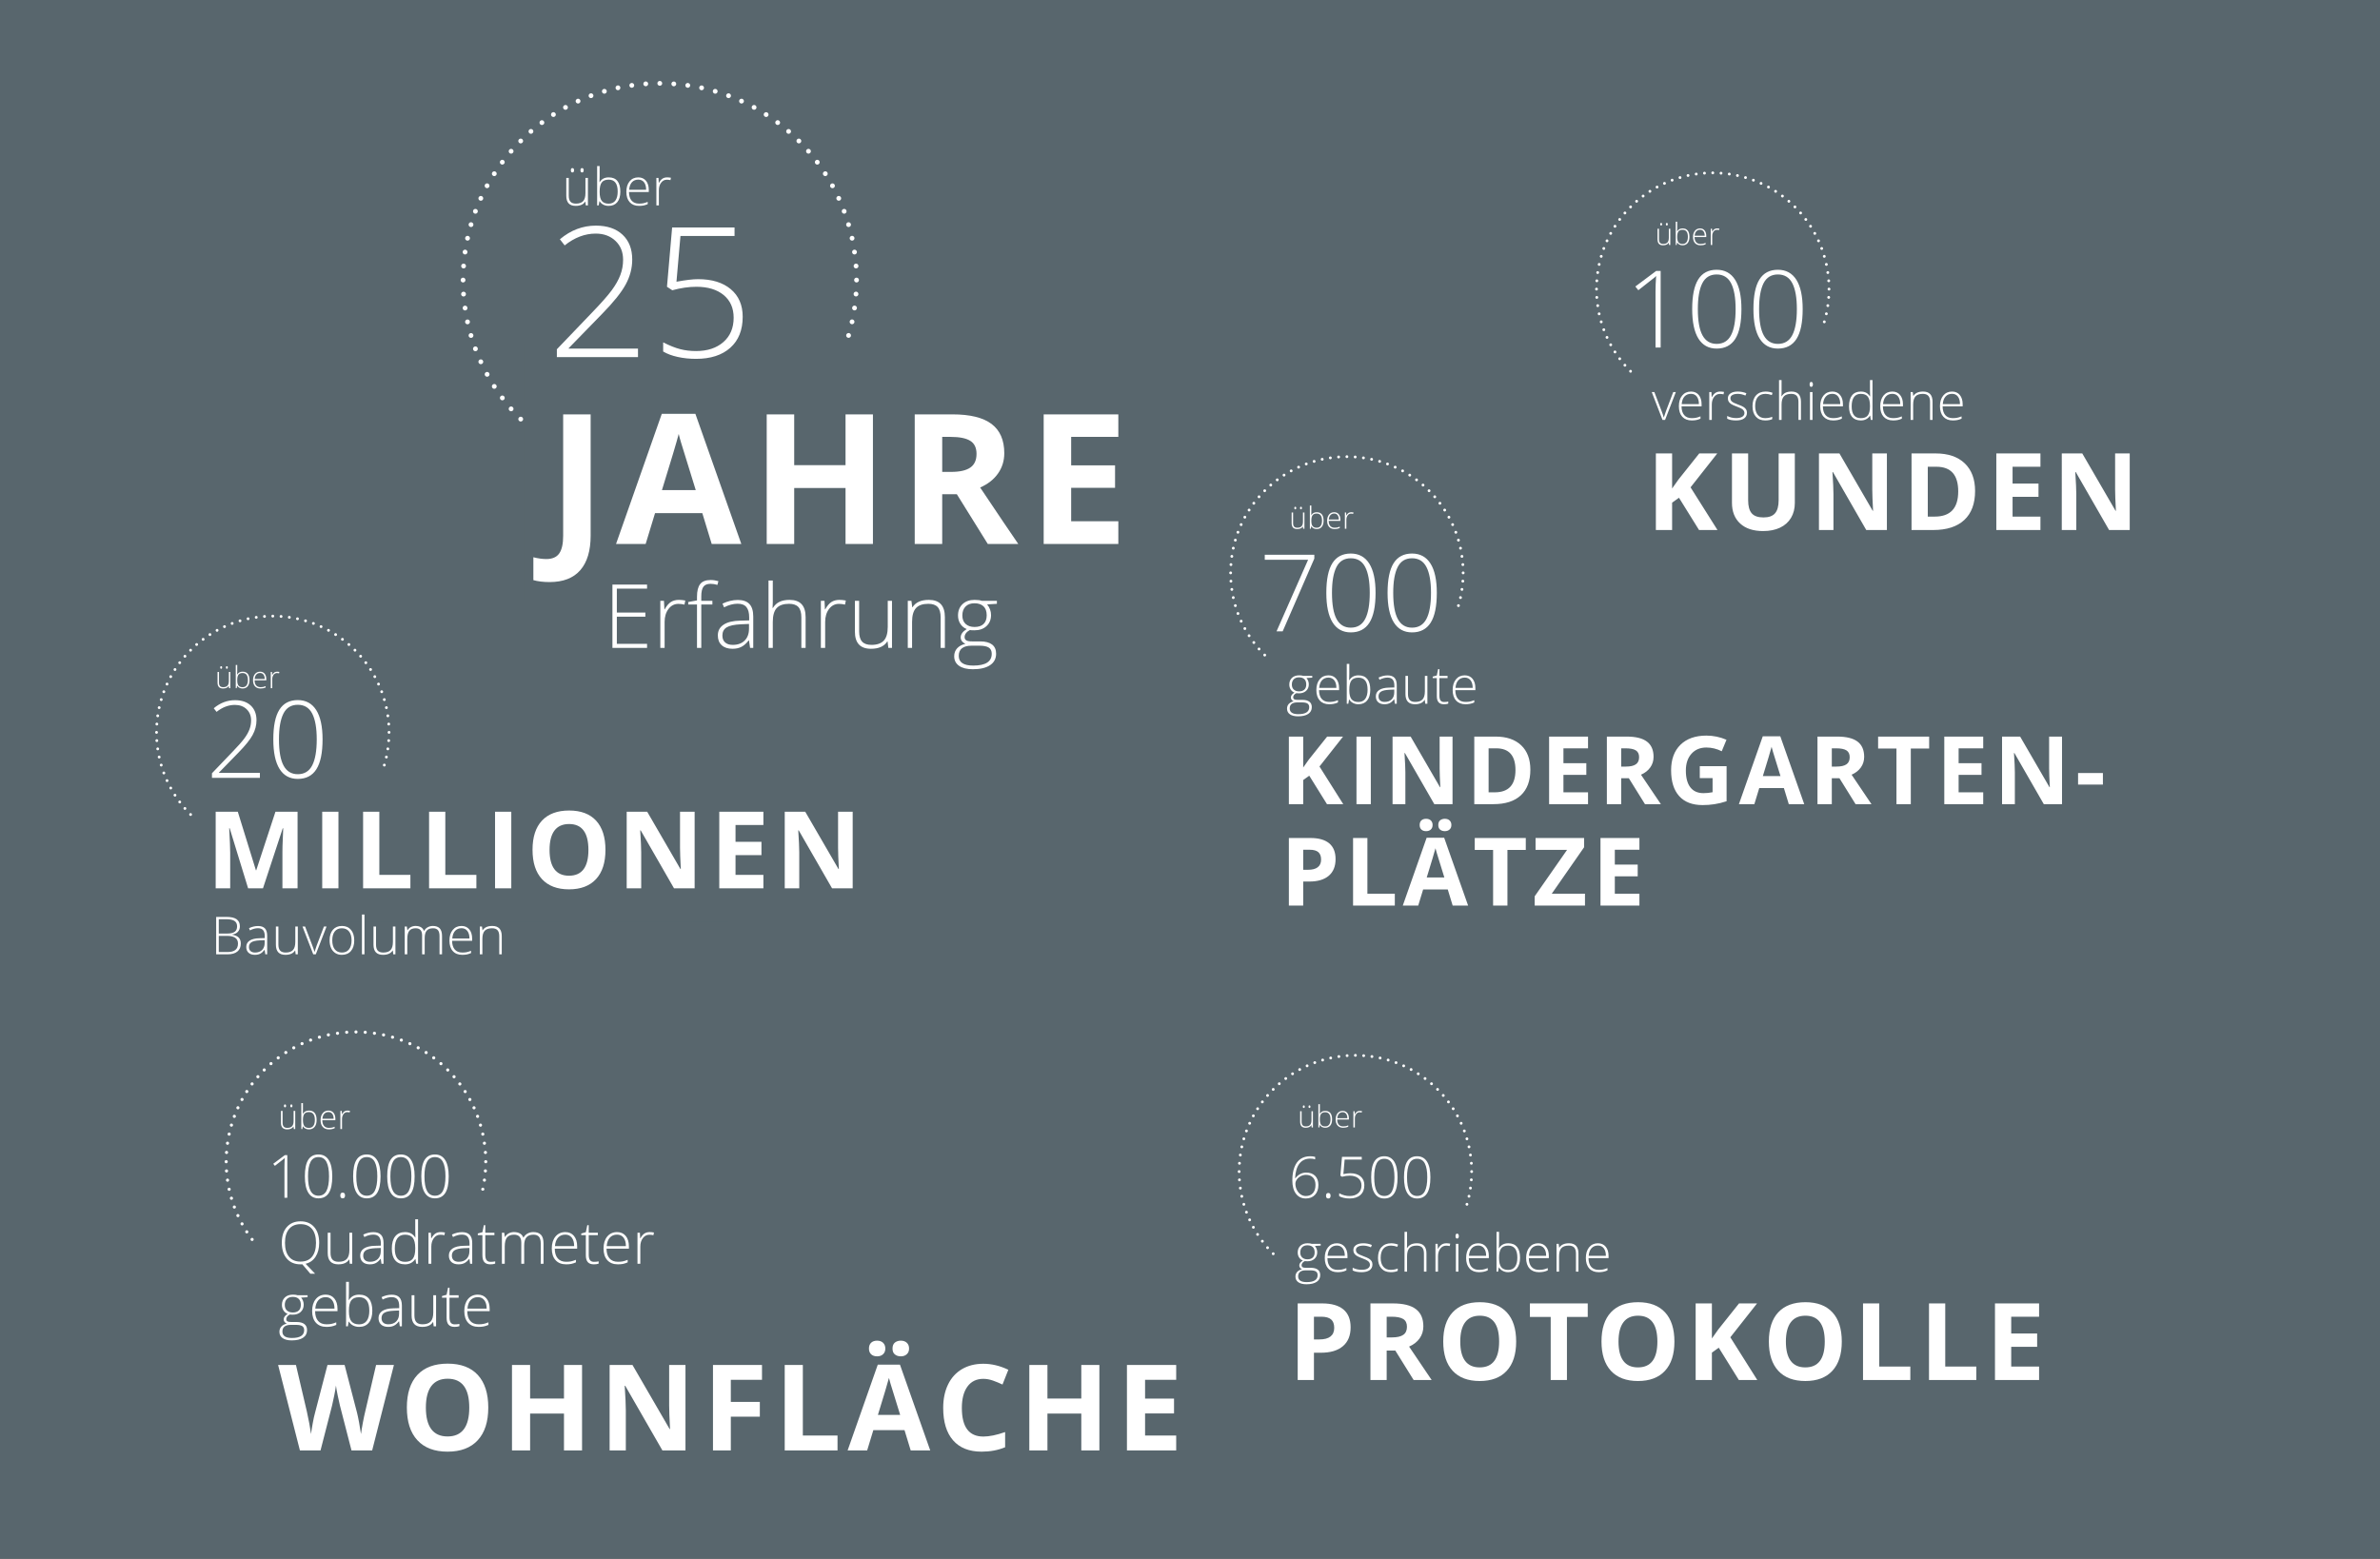 <?xml version="1.0" encoding="UTF-8" standalone="no"?>
<svg
   viewBox="0 0 499.999 327.534"
   height="327.534"
   width="499.999"
   xml:space="preserve"
   id="svg2"
   version="1.1"
   sodipodi:docname="erfahrung.svg"
   xmlns:inkscape="http://www.inkscape.org/namespaces/inkscape"
   xmlns:sodipodi="http://sodipodi.sourceforge.net/DTD/sodipodi-0.dtd"
   xmlns="http://www.w3.org/2000/svg"
   xmlns:svg="http://www.w3.org/2000/svg"
   xmlns:rdf="http://www.w3.org/1999/02/22-rdf-syntax-ns#"
   xmlns:cc="http://creativecommons.org/ns#"
   xmlns:dc="http://purl.org/dc/elements/1.1/"><rect x="0" y="0" width="499.999" height="327.534" fill="#333333" stroke="none"/><sodipodi:namedview
     id="namedview70"
     pagecolor="#ffffff"
     bordercolor="#000000"
     borderopacity="0.25"
     inkscape:showpageshadow="2"
     inkscape:pageopacity="0.0"
     inkscape:pagecheckerboard="0"
     inkscape:deskcolor="#d1d1d1"
     showgrid="false" /><defs
     id="defs6" /><g
     transform="matrix(0.625,0,0,-0.625,0,937.499)"
     id="g10"><g
       transform="scale(0.1)"
       id="g12"><path
         id="path14"
         style="fill:#58666d;fill-opacity:1;fill-rule:nonzero;stroke:none"
         d="M 0,15000 V 9759.45 H 8000 V 15000 H 0" /><path
         id="path16"
         style="fill:none;stroke:#ffffff;stroke-width:16.06;stroke-linecap:round;stroke-linejoin:round;stroke-miterlimit:4;stroke-dasharray:0, 47.225;stroke-dashoffset:0;stroke-opacity:1"
         d="m 2264.97,13398.8 c 335.46,23.6 601.85,297.5 613.73,636" /><path
         id="path18"
         style="fill:none;stroke:#ffffff;stroke-width:16.06;stroke-linecap:round;stroke-linejoin:round;stroke-miterlimit:4;stroke-dasharray:0, 47.225;stroke-dashoffset:0;stroke-opacity:1"
         d="m 2877.45,14105.6 c -23.64,335.5 -297.48,601.9 -636.06,613.7" /><path
         id="path20"
         style="fill:none;stroke:#ffffff;stroke-width:16.06;stroke-linecap:round;stroke-linejoin:round;stroke-miterlimit:4;stroke-dasharray:0, 47.225;stroke-dashoffset:0;stroke-opacity:1"
         d="m 2170.6,14718.1 c -335.46,-23.6 -601.85,-297.5 -613.73,-636.1" /><path
         id="path22"
         style="fill:none;stroke:#ffffff;stroke-width:16.06;stroke-linecap:round;stroke-linejoin:round;stroke-miterlimit:4;stroke-dasharray:0, 47.225;stroke-dashoffset:0;stroke-opacity:1"
         d="m 1558.11,14011.2 c 23.65,-335.4 297.49,-601.8 636.06,-613.7" /><path
         id="path24"
         style="fill:none;stroke:#ffffff;stroke-width:16.06;stroke-linecap:round;stroke-linejoin:round;stroke-miterlimit:4;stroke-dasharray:none;stroke-opacity:1"
         d="m 2879.11,14058.4 v 0 m -661.33,661.4 v 0 m -661.32,-661.4 v 0 m 661.32,-661.3 v 0" /><path
         id="path26"
         style="fill:#58666d;fill-opacity:1;fill-rule:nonzero;stroke:none"
         d="m 1760.79,13847.7 v -866.1 h 3051.54 v 866.1 H 1760.79" /><path
         id="path28"
         style="fill:#ffffff;fill-opacity:1;fill-rule:nonzero;stroke:none"
         d="m 2144.5,13828 h -233.06 v 1.2 l 111.76,114.8 c 38.75,39.5 65.42,72.7 80.02,99.7 14.61,26.9 21.91,54.8 21.91,83.6 0,35.5 -10.88,63.4 -32.64,83.7 -21.75,20.3 -51.61,30.4 -89.55,30.4 -44.31,0 -84.64,-15.3 -121,-45.9 l 16.09,-20.6 c 33.18,26.5 67.95,39.7 104.31,39.7 27.22,0 49.37,-8.2 66.46,-24.5 17.09,-16.2 25.63,-37.4 25.63,-63.4 0,-17.9 -3.08,-35 -9.24,-51.3 -6.16,-16.3 -15.79,-33.4 -28.91,-51.3 -13.11,-17.8 -35.96,-43.7 -68.54,-77.4 l -115.94,-121 v -26.3 h 272.7 z m 129.34,224.8 13.41,153.7 h 181.8 v 28.6 h -209.81 l -17.29,-199.3 17.88,-11.7 c 28.22,7.8 55.24,11.7 81.07,11.7 38.54,0 69.04,-9.3 91.49,-27.7 22.45,-18.5 33.68,-44 33.68,-76.3 0,-34.4 -11.53,-61.7 -34.57,-81.9 -23.05,-20.1 -53.65,-30.2 -91.79,-30.2 -18.88,0 -36.66,2.1 -53.35,6.4 -16.69,4.3 -35.76,11.9 -57.22,22.8 v -30.7 c 13.11,-7.9 29.4,-14 48.87,-18.3 19.47,-4.3 40.04,-6.4 61.7,-6.4 48.87,0 87.22,12.4 115.03,37.2 27.82,24.9 41.73,59.6 41.73,104.3 0,39.4 -13.37,70.3 -40.09,92.7 -26.72,22.5 -63.33,33.7 -109.82,33.7 -17.49,0 -41.72,-2.9 -72.72,-8.6 v 0" /><path
         id="path30"
         style="fill:#ffffff;fill-opacity:1;fill-rule:nonzero;stroke:none"
         d="m 2174.98,12835.3 h -101.55 v 91.4 h 95.87 v 13.7 h -95.87 v 80.5 h 101.55 v 13.7 h -116.41 v -213 h 116.41 z m 80.13,140.7 c -7.38,-4.7 -14.32,-12.9 -20.83,-24.6 h -1.02 l -1.46,28.6 h -12.24 v -158.4 h 14.43 v 87.4 c 0,17.5 4.32,32 12.97,43.5 8.64,11.4 19.71,17.2 33.21,17.2 7.09,0 13.94,-0.9 20.55,-2.5 l 2.77,13.8 c -7.68,1.4 -14.86,2.1 -21.57,2.1 -10.49,0 -19.42,-2.4 -26.81,-7.1 z m 139.44,4 h -37.3 v 14.7 c 0,15 2.35,25.8 7.06,32.4 4.71,6.7 12.7,10 23.97,10 7.67,0 15.4,-1.2 23.17,-3.6 l 3.35,12.5 c -8.74,2.6 -17.49,3.9 -26.23,3.9 -16.22,0 -27.9,-4.5 -35.04,-13.6 -7.14,-9.1 -10.71,-23.3 -10.71,-42.8 v -12.2 l -29.43,-5.4 v -8.4 h 29.43 v -145.9 h 14.43 v 145.9 h 37.3 z m 137.39,-158.4 v 105.4 c 0,19.1 -4.3,33.2 -12.9,42.2 -8.59,9.1 -21.58,13.6 -38.97,13.6 -17,0 -34.19,-4.1 -51.58,-12.3 l 5.39,-12.5 c 15.74,8.2 30.94,12.2 45.61,12.2 13.6,0 23.45,-3.8 29.57,-11.5 6.12,-7.6 9.18,-19 9.18,-34.1 v -10.5 l -30.16,-0.8 c -24.38,-0.5 -43,-5 -55.87,-13.6 -12.87,-8.5 -19.31,-20.5 -19.31,-36 0,-14.1 4.33,-25.1 12.97,-33 8.65,-8 20.74,-12 36.28,-12 11.46,0 21.39,2.1 29.79,6.4 8.41,4.2 16.59,11.4 24.55,21.6 h 1.17 l 3.64,-25.1 z m -94.63,18.5 c -6.07,5.4 -9.11,13.1 -9.11,23.1 0,12.4 4.74,21.5 14.21,27.4 9.47,5.9 25.32,9.4 47.57,10.4 l 27.68,1.2 v -15.6 c 0,-17.2 -4.88,-30.6 -14.64,-40.3 -9.76,-9.6 -23.1,-14.5 -40,-14.5 -11.07,0 -19.64,2.8 -25.71,8.3 z m 270.63,-18.5 v 103.6 c 0,38.6 -17.97,57.9 -53.91,57.9 -13.4,0 -24.62,-2.2 -33.65,-6.5 -9.04,-4.2 -16.52,-11.1 -22.44,-20.7 h -1.02 l 0.73,20.3 v 72.1 h -14.43 v -226.7 h 14.43 v 87.4 c 0,21.5 4.39,37 13.18,46.6 8.79,9.6 22.66,14.3 41.6,14.3 14.08,0 24.48,-3.6 31.18,-10.8 6.7,-7.2 10.05,-18.8 10.05,-34.8 v -102.7 z m 86.84,154.4 c -7.39,-4.7 -14.33,-12.9 -20.84,-24.6 h -1.02 l -1.46,28.6 h -12.23 v -158.4 h 14.42 v 87.4 c 0,17.5 4.32,32 12.97,43.5 8.64,11.4 19.71,17.2 33.22,17.2 7.08,0 13.93,-0.9 20.54,-2.5 l 2.77,13.8 c -7.68,1.4 -14.86,2.1 -21.57,2.1 -10.49,0 -19.42,-2.4 -26.8,-7.1 z m 78.82,4 v -103.4 c 0,-38.6 18.01,-57.9 54.05,-57.9 26.32,0 44.63,8.3 54.93,24.8 h 0.87 l 2.63,-21.9 h 12.23 v 158.4 h -14.27 v -87.4 c 0,-21.5 -4.45,-37 -13.34,-46.5 -8.88,-9.5 -22.75,-14.3 -41.59,-14.3 -14.09,0 -24.48,3.6 -31.18,10.9 -6.7,7.2 -10.05,18.8 -10.05,34.7 v 102.6 z m 302.46,-158.4 v 103.6 c 0,38.6 -17.97,57.9 -53.9,57.9 -26.33,0 -44.64,-8.3 -54.93,-24.8 h -0.88 l -2.76,21.7 h -12.24 v -158.4 h 14.42 v 87.4 c 0,21.5 4.4,37 13.19,46.6 8.79,9.6 22.65,14.3 41.59,14.3 14.09,0 24.48,-3.6 31.18,-10.8 6.7,-7.2 10.06,-18.8 10.06,-34.8 v -102.7 z m 124.14,158.4 c -5.73,2 -13.8,3.1 -24.19,3.1 -17.09,0 -30.67,-4.8 -40.72,-14.4 -10.05,-9.6 -15.08,-22.3 -15.08,-38.1 0,-10.5 2.57,-19.8 7.72,-27.9 5.15,-8.1 12.34,-14.1 21.57,-17.8 -13.51,-8.1 -20.26,-17.4 -20.26,-28 0,-4.9 1.44,-9.2 4.3,-12.9 2.87,-3.7 6.68,-6.6 11.44,-8.7 -11.56,-2.6 -20.72,-7.5 -27.47,-14.7 -6.75,-7.2 -10.12,-16.2 -10.12,-27.1 0,-13.7 5.46,-24.4 16.39,-32.1 10.93,-7.6 26.35,-11.5 46.26,-11.5 25.06,0 44.36,4.6 57.91,13.7 13.55,9.1 20.33,21.9 20.33,38.6 0,13.6 -4.57,23.9 -13.7,30.9 -9.13,6.9 -22.29,10.4 -39.48,10.4 h -27.68 c -9.04,0 -15.47,1.1 -19.31,3.5 -3.84,2.3 -5.75,6 -5.75,11.1 0,4.5 1.5,8.8 4.51,12.9 3.01,4.1 7.38,7.6 13.12,10.7 2.91,-0.6 7.96,-0.9 15.15,-0.9 17.09,0 30.71,4.7 40.87,14.2 10.14,9.4 15.22,21.8 15.22,37.1 0,13 -4.37,24.9 -13.11,35.8 l 32.78,2 v 10.1 z m -33.95,-150.9 h 25.93 c 14.57,0 25.11,-2.2 31.62,-6.5 6.51,-4.2 9.76,-11.1 9.76,-20.7 0,-26.5 -20.78,-39.7 -62.36,-39.7 -32.34,0 -48.51,10.9 -48.51,32.6 0,22.8 14.52,34.3 43.56,34.3 z m -20.62,131.7 c 7.24,7.3 17.17,10.9 29.8,10.9 13.01,0 23.14,-3.4 30.38,-10.1 7.23,-6.8 10.85,-16.9 10.85,-30.4 0,-12.7 -3.52,-22.4 -10.56,-29.1 -7.05,-6.8 -17.17,-10.1 -30.38,-10.1 -12.43,0 -22.36,3.4 -29.79,10.1 -7.44,6.8 -11.15,16.3 -11.15,28.5 0,12.9 3.62,23 10.85,30.2" /><path
         id="path32"
         style="fill:#ffffff;fill-opacity:1;fill-rule:nonzero;stroke:none"
         d="m 1903.48,14401.8 v -60.3 c 0,-22.5 10.51,-33.7 31.53,-33.7 15.36,0 26.04,4.8 32.04,14.4 h 0.51 l 1.53,-12.7 h 7.14 v 92.3 h -8.33 v -51 c 0,-12.5 -2.59,-21.5 -7.77,-27.1 -5.19,-5.5 -13.28,-8.3 -24.27,-8.3 -8.21,0 -14.27,2.1 -18.18,6.3 -3.91,4.3 -5.87,11 -5.87,20.3 v 59.8 z m 20.65,18.4 c 3.63,0 5.44,2.4 5.44,7.3 0,4.9 -1.81,7.3 -5.44,7.3 -1.81,0 -3.15,-0.5 -4.03,-1.7 -0.88,-1.1 -1.32,-3 -1.32,-5.6 0,-4.9 1.79,-7.3 5.35,-7.3 z m 32.39,0 c 3.62,0 5.44,2.4 5.44,7.3 0,4.9 -1.82,7.3 -5.44,7.3 -1.82,0 -3.16,-0.5 -4.04,-1.7 -0.88,-1.1 -1.32,-3 -1.32,-5.6 0,-4.9 1.79,-7.3 5.36,-7.3 z m 71.77,-20.5 c -4.96,-2.6 -9.19,-6.7 -12.71,-12.2 h -0.59 l 0.25,7.2 c 0.23,4.2 0.34,8.8 0.34,13.8 v 33.2 h -8.41 v -132.2 h 5.27 l 2.38,13.9 h 0.76 c 3.06,-5 7.23,-8.8 12.5,-11.6 5.27,-2.7 11.19,-4 17.76,-4 12.46,0 22.14,4.1 29.02,12.5 6.89,8.3 10.33,20.1 10.33,35.5 0,15.6 -3.27,27.5 -9.82,35.6 -6.54,8.2 -16.27,12.2 -29.19,12.2 -6.97,0 -12.93,-1.3 -17.89,-3.9 z m 47.98,-43.8 c 0,-13 -2.55,-23 -7.65,-30.1 -5.1,-7 -12.7,-10.6 -22.78,-10.6 -10.37,0 -18,3.1 -22.9,9.1 -4.91,6.1 -7.36,16.1 -7.36,30 v 1.5 c 0,14.3 2.35,24.6 7.06,30.8 4.7,6.3 12.49,9.4 23.37,9.4 20.17,0 30.26,-13.4 30.26,-40.1 z m 86.43,-46.9 c 4.42,0.8 9.24,2.4 14.45,4.6 v 7.7 c -6.12,-2.5 -11.18,-4.1 -15.17,-4.8 -4,-0.7 -8.63,-1.1 -13.9,-1.1 -10.82,0 -19.13,3.4 -24.94,10 -5.81,6.7 -8.77,16.4 -8.88,29.1 h 66.54 v 6.8 c 0,13 -3.14,23.3 -9.43,30.9 -6.29,7.6 -14.87,11.4 -25.75,11.4 -12.3,0 -22.07,-4.4 -29.32,-13.3 -7.26,-8.8 -10.88,-20.6 -10.88,-35.4 0,-14.9 3.75,-26.5 11.26,-34.7 7.51,-8.3 17.97,-12.4 31.4,-12.4 5.33,0 10.2,0.4 14.62,1.2 z m 2.21,78.1 c 4.65,-6 6.97,-14.4 6.97,-25.1 h -57.11 c 0.9,11 4.05,19.5 9.43,25.4 5.38,5.8 12.52,8.7 21.42,8.7 8.21,0 14.64,-3 19.29,-9 z m 62.13,12.4 c -4.31,-2.7 -8.36,-7.5 -12.16,-14.3 h -0.59 l -0.85,16.6 h -7.14 v -92.3 h 8.41 v 51 c 0,10.2 2.53,18.6 7.57,25.3 5.04,6.7 11.5,10 19.38,10 4.13,0 8.13,-0.5 11.98,-1.4 l 1.61,8 c -4.47,0.8 -8.66,1.2 -12.57,1.2 -6.12,0 -11.34,-1.3 -15.64,-4.1" /><path
         id="path34"
         style="fill:#ffffff;fill-opacity:1;fill-rule:nonzero;stroke:none"
         d="m 1950.48,13082.9 c 23.25,26.6 34.87,65.4 34.87,116.2 v 407.7 h -92.39 v -408.3 c 0,-26.8 -4.37,-46.5 -13.11,-59.1 -8.74,-12.6 -23.25,-19 -43.51,-19 -13.11,0 -27.62,2 -43.51,6 v -76.9 c 15.49,-4.3 33.67,-6.5 54.54,-6.5 45.49,0 79.87,13.3 103.11,39.9 z m 541.34,88.2 -154.38,437.5 h -112.95 l -153.78,-437.5 h 99.54 l 31.59,103.7 h 158.85 l 31.59,-103.7 z m -266.74,181.2 c 31,100.3 49.78,163.2 56.33,188.7 1.59,-7.2 4.22,-16.9 7.9,-29.2 3.67,-12.4 20.12,-65.5 49.32,-159.5 z m 709.13,254.5 h -92.09 v -170.7 h -172.56 v 170.7 h -92.39 v -435.7 h 92.39 v 188.1 h 172.56 v -188.1 h 92.09 z m 232.88,-75.7 h 28.01 c 29.81,0 51.81,-4.3 66.02,-13.1 14.2,-8.7 21.3,-23.4 21.3,-44.1 0,-20.9 -6.95,-36.2 -20.86,-45.9 -13.91,-9.7 -35.46,-14.6 -64.67,-14.6 h -29.8 z m 49.17,-192.8 104.01,-167.2 h 102.52 c -19.86,28.6 -62.58,91.9 -128.15,189.8 25.83,11.4 45.8,27 59.91,47 14.1,20 21.16,42.8 21.16,68.4 0,43.9 -14.21,76.6 -42.62,98.2 -28.42,21.5 -72.23,32.3 -131.43,32.3 H 3074.7 v -435.7 h 92.39 v 167.2 z m 542.83,-90.9 h -158.55 v 112.4 h 147.52 v 75.7 h -147.52 v 95.6 h 158.55 v 75.7 h -250.94 v -435.7 h 250.94 v 76.3" /><path
         id="path36"
         style="fill:none;stroke:#ffffff;stroke-width:9.49;stroke-linecap:round;stroke-linejoin:round;stroke-miterlimit:4;stroke-dasharray:0, 27.904;stroke-dashoffset:0;stroke-opacity:1"
         d="m 944.789,12147.9 c 198.211,14 355.621,175.8 362.641,375.9" /><path
         id="path38"
         style="fill:none;stroke:#ffffff;stroke-width:9.49;stroke-linecap:round;stroke-linejoin:round;stroke-miterlimit:4;stroke-dasharray:0, 27.904;stroke-dashoffset:0;stroke-opacity:1"
         d="m 1306.69,12565.6 c -13.97,198.2 -175.77,355.6 -375.831,362.7" /><path
         id="path40"
         style="fill:none;stroke:#ffffff;stroke-width:9.49;stroke-linecap:round;stroke-linejoin:round;stroke-miterlimit:4;stroke-dasharray:0, 27.904;stroke-dashoffset:0;stroke-opacity:1"
         d="m 889.027,12927.5 c -198.214,-14 -355.621,-175.8 -362.636,-375.8" /><path
         id="path42"
         style="fill:none;stroke:#ffffff;stroke-width:9.49;stroke-linecap:round;stroke-linejoin:round;stroke-miterlimit:4;stroke-dasharray:0, 27.904;stroke-dashoffset:0;stroke-opacity:1"
         d="m 527.125,12509.9 c 13.973,-198.3 175.777,-355.7 375.836,-362.7" /><path
         id="path44"
         style="fill:none;stroke:#ffffff;stroke-width:9.49;stroke-linecap:round;stroke-linejoin:round;stroke-miterlimit:4;stroke-dasharray:none;stroke-opacity:1"
         d="m 1307.67,12537.7 v 0 m -390.76,390.8 v 0 m -390.765,-390.8 v 0 M 916.91,12147 v 0" /><path
         id="path46"
         style="fill:#58666d;fill-opacity:1;fill-rule:nonzero;stroke:none"
         d="m 646.883,12413.2 v -511.7 H 2449.97 v 511.7 H 646.883" /><path
         id="path48"
         style="fill:#ffffff;fill-opacity:1;fill-rule:nonzero;stroke:none"
         d="M 873.605,12401.6 H 735.898 v 0.7 l 66.036,67.8 c 22.894,23.4 38.656,43 47.285,58.9 8.629,15.9 12.941,32.4 12.941,49.4 0,21 -6.43,37.5 -19.281,49.5 -12.856,12 -30.496,18 -52.918,18 -26.184,0 -50.012,-9.1 -71.496,-27.2 l 9.508,-12.1 c 19.605,15.6 40.152,23.4 61.636,23.4 16.082,0 29.172,-4.8 39.27,-14.4 10.094,-9.7 15.144,-22.2 15.144,-37.5 0,-10.6 -1.824,-20.7 -5.46,-30.3 -3.641,-9.7 -9.333,-19.8 -17.083,-30.3 -7.746,-10.6 -21.25,-25.9 -40.5,-45.8 l -68.503,-71.5 v -15.5 h 161.128 z m 189.305,211.1 c -14.2,22.3 -34.87,33.5 -61.99,33.5 -27.701,0 -48.334,-10.8 -61.893,-32.4 -13.558,-21.6 -20.339,-54.8 -20.339,-99.7 0,-43.9 6.984,-77 20.957,-99.4 13.968,-22.3 34.394,-33.5 61.275,-33.5 27.94,0 48.81,10.8 62.61,32.6 13.79,21.7 20.69,55.1 20.69,100.3 0,43.3 -7.11,76.2 -21.31,98.6 z m -110.234,-11.9 c 9.976,19.7 26.062,29.6 48.244,29.6 22.19,0 38.36,-9.9 48.52,-29.6 10.15,-19.8 15.23,-48.6 15.23,-86.7 0,-38.6 -5.08,-67.8 -15.23,-87.5 -10.16,-19.7 -26.33,-29.6 -48.52,-29.6 -21.244,0 -37.096,9.6 -47.541,28.6 -10.449,19.1 -15.672,48.6 -15.672,88.5 0,38.1 4.988,66.9 14.969,86.7" /><path
         id="path50"
         style="fill:#ffffff;fill-opacity:1;fill-rule:nonzero;stroke:none"
         d="m 726.613,11791.4 h 38.567 c 14.121,0 25.023,3.1 32.715,9.4 7.691,6.2 11.535,15.1 11.535,26.7 0,8.7 -2.367,15.4 -7.102,20.3 -4.734,4.9 -12.125,8 -22.168,9.5 v 0.5 c 8.551,1.4 15.051,4.5 19.5,9.4 4.445,4.8 6.672,10.9 6.672,18.2 0,10.7 -3.648,18.6 -10.934,23.9 -7.289,5.3 -18.71,7.9 -34.265,7.9 h -34.52 z m 8.782,118.1 h 25.394 c 11.996,0 21.02,-1.9 27.074,-5.7 6.055,-3.8 9.082,-9.9 9.082,-18.2 0,-8.4 -2.683,-14.6 -8.047,-18.5 -5.367,-3.9 -13.96,-5.9 -25.785,-5.9 h -27.718 z m 27.718,-56.1 c 24.567,0 36.848,-8.6 36.848,-25.9 0,-18.9 -11.652,-28.4 -34.953,-28.4 h -29.613 v 54.3 z m 134.989,-62 v 62.2 c 0,11.3 -2.539,19.6 -7.618,25 -5.082,5.3 -12.757,8 -23.031,8 -10.043,0 -20.203,-2.4 -30.476,-7.2 l 3.187,-7.5 c 9.297,4.9 18.277,7.3 26.945,7.3 8.036,0 13.86,-2.3 17.477,-6.8 3.613,-4.5 5.422,-11.3 5.422,-20.2 v -6.2 l -17.82,-0.5 c -14.407,-0.3 -25.411,-2.9 -33.012,-8 -7.61,-5 -11.41,-12.1 -11.41,-21.2 0,-8.4 2.554,-14.9 7.664,-19.6 5.105,-4.7 12.254,-7 21.433,-7 6.774,0 12.641,1.2 17.606,3.7 4.965,2.5 9.801,6.8 14.508,12.8 h 0.687 l 2.152,-14.8 z m -55.914,10.9 c -3.59,3.2 -5.383,7.8 -5.383,13.6 0,7.4 2.8,12.8 8.394,16.2 5.598,3.5 14.965,5.6 28.11,6.2 l 16.355,0.7 v -9.2 c 0,-10.2 -2.883,-18.1 -8.652,-23.8 -5.766,-5.7 -13.645,-8.6 -23.629,-8.6 -6.543,0 -11.61,1.6 -15.195,4.9 z m 85.183,82.6 v -61.1 c 0,-22.8 10.645,-34.1 31.942,-34.1 15.55,0 26.371,4.8 32.453,14.6 h 0.515 l 1.551,-12.9 h 7.228 v 93.5 h -8.431 v -51.6 c 0,-12.7 -2.625,-21.8 -7.879,-27.5 -5.25,-5.6 -13.445,-8.4 -24.578,-8.4 -8.324,0 -14.461,2.1 -18.422,6.4 -3.961,4.3 -5.941,11.1 -5.941,20.5 v 60.6 z m 134.129,-93.5 36.16,93.5 h -8.79 l -24.19,-63.4 c -2.46,-6.5 -4.87,-13.7 -7.23,-21.5 h -0.51 c -1.61,6.1 -4.02,13.2 -7.24,21.3 l -24.19,63.6 h -8.78 l 36.16,-93.5 z m 118.24,82.4 c -7.32,8.6 -17.4,13 -30.26,13 -12.91,0 -23.07,-4.3 -30.47,-12.8 -7.41,-8.6 -11.11,-20.4 -11.11,-35.7 0,-9.7 1.66,-18.3 4.99,-25.7 3.33,-7.4 8.12,-13 14.38,-17 6.26,-4 13.49,-5.9 21.7,-5.9 13.02,0 23.24,4.2 30.64,12.8 7.41,8.6 11.11,20.5 11.11,35.8 0,15 -3.66,26.9 -10.98,35.5 z m -54.49,-5.4 c 5.59,7.1 13.56,10.6 23.89,10.6 10.33,0 18.35,-3.6 24.06,-10.7 5.71,-7.1 8.56,-17.1 8.56,-30 0,-12.9 -2.82,-22.9 -8.47,-30.1 -5.66,-7.2 -13.65,-10.8 -23.98,-10.8 -10.33,0 -18.32,3.6 -23.98,10.8 -5.65,7.2 -8.48,17.2 -8.48,30.1 0,13 2.8,23 8.4,30.1 z m 99.9,56.9 h -8.52 v -133.9 h 8.52 z m 30.31,-40.4 v -61.1 c 0,-22.8 10.64,-34.1 31.94,-34.1 15.55,0 26.37,4.8 32.45,14.6 h 0.52 l 1.55,-12.9 h 7.23 v 93.5 h -8.44 v -51.6 c 0,-12.7 -2.62,-21.8 -7.87,-27.5 -5.26,-5.6 -13.45,-8.4 -24.58,-8.4 -8.33,0 -14.47,2.1 -18.43,6.4 -3.96,4.3 -5.94,11.1 -5.94,20.5 v 60.6 z m 230.37,-93.5 v 61.2 c 0,11.9 -2.55,20.5 -7.66,26 -5.11,5.4 -12.77,8.2 -22.99,8.2 -6.54,0 -12.38,-1.5 -17.52,-4.4 -5.13,-2.8 -9.22,-6.9 -12.26,-12.3 h -0.35 c -4.19,11.1 -13.66,16.7 -28.41,16.7 -5.74,0 -10.99,-1.3 -15.75,-3.9 -4.77,-2.5 -8.44,-6.1 -11.02,-10.8 h -0.52 l -1.8,12.8 h -7.06 v -93.5 h 8.52 v 51.6 c 0,12.6 2.24,21.7 6.71,27.4 4.48,5.8 11.63,8.6 21.44,8.6 14.46,0 21.69,-7.9 21.69,-23.7 v -63.9 h 8.7 v 54.8 c 0,11.3 2.29,19.6 6.89,24.9 4.59,5.3 11.67,7.9 21.26,7.9 7.35,0 12.8,-2.1 16.36,-6.3 3.56,-4.2 5.33,-10.8 5.33,-19.9 v -61.4 z m 82.91,-0.5 c 4.47,0.8 9.35,2.4 14.63,4.7 v 7.7 c -6.2,-2.4 -11.32,-4 -15.37,-4.8 -4.04,-0.7 -8.73,-1.1 -14.07,-1.1 -10.96,0 -19.39,3.4 -25.27,10.2 -5.88,6.7 -8.88,16.5 -9,29.4 h 67.41 v 6.9 c 0,13.2 -3.18,23.6 -9.55,31.3 -6.37,7.7 -15.07,11.6 -26.09,11.6 -12.45,0 -22.35,-4.5 -29.7,-13.5 -7.35,-9 -11.02,-20.9 -11.02,-35.9 0,-15.1 3.8,-26.8 11.41,-35.2 7.6,-8.4 18.21,-12.5 31.81,-12.5 5.39,0 10.33,0.4 14.81,1.2 z m 2.23,79.1 c 4.71,-6.1 7.06,-14.6 7.06,-25.4 h -57.85 c 0.92,11.2 4.1,19.7 9.56,25.7 5.45,5.9 12.68,8.9 21.69,8.9 8.32,0 14.84,-3.1 19.54,-9.2 z m 115.62,-78.6 v 61.2 c 0,22.8 -10.62,34.2 -31.85,34.2 -15.56,0 -26.37,-4.9 -32.46,-14.7 h -0.51 l -1.64,12.8 h -7.23 v -93.5 h 8.52 v 51.6 c 0,12.7 2.6,21.9 7.79,27.5 5.2,5.7 13.39,8.5 24.58,8.5 8.32,0 14.46,-2.1 18.42,-6.4 3.96,-4.3 5.94,-11.1 5.94,-20.5 v -60.7 h 8.44" /><path
         id="path52"
         style="fill:#ffffff;fill-opacity:1;fill-rule:nonzero;stroke:none"
         d="m 731.195,12740.7 v -35.7 c 0,-13.3 6.211,-19.9 18.629,-19.9 9.074,0 15.387,2.8 18.934,8.5 h 0.301 l 0.906,-7.5 h 4.219 v 54.6 h -4.922 v -30.2 c 0,-7.4 -1.532,-12.7 -4.594,-16 -3.066,-3.3 -7.844,-4.9 -14.34,-4.9 -4.855,0 -8.437,1.2 -10.746,3.7 -2.309,2.5 -3.465,6.5 -3.465,12 v 35.4 z m 12.203,10.8 c 2.141,0 3.215,1.4 3.215,4.3 0,2.9 -1.074,4.3 -3.215,4.3 -1.07,0 -1.867,-0.3 -2.386,-1 -0.52,-0.6 -0.778,-1.7 -0.778,-3.3 0,-2.9 1.055,-4.3 3.164,-4.3 z m 19.133,0 c 2.145,0 3.215,1.4 3.215,4.3 0,2.9 -1.07,4.3 -3.215,4.3 -1.07,0 -1.867,-0.3 -2.386,-1 -0.516,-0.6 -0.778,-1.7 -0.778,-3.3 0,-2.9 1.055,-4.3 3.164,-4.3 z m 42.41,-12.1 c -2.929,-1.5 -5.433,-4 -7.507,-7.2 h -0.352 l 0.152,4.2 c 0.133,2.5 0.2,5.2 0.2,8.2 v 19.6 h -4.973 v -78.1 h 3.113 l 1.406,8.2 h 0.454 c 1.808,-2.9 4.269,-5.2 7.382,-6.8 3.114,-1.6 6.61,-2.4 10.497,-2.4 7.363,0 13.082,2.4 17.148,7.3 4.066,5 6.102,12 6.102,21 0,9.3 -1.934,16.3 -5.801,21.1 -3.867,4.8 -9.617,7.2 -17.25,7.2 -4.117,0 -7.641,-0.8 -10.571,-2.3 z m 28.348,-25.9 c 0,-7.7 -1.508,-13.6 -4.519,-17.8 -3.012,-4.1 -7.5,-6.2 -13.457,-6.2 -6.129,0 -10.641,1.8 -13.536,5.4 -2.894,3.5 -4.343,9.4 -4.343,17.7 v 0.8 c 0,8.5 1.386,14.6 4.168,18.3 2.777,3.6 7.382,5.5 13.808,5.5 11.918,0 17.879,-7.9 17.879,-23.7 z m 51.074,-27.7 c 2.61,0.5 5.453,1.4 8.535,2.7 v 4.5 c -3.617,-1.4 -6.601,-2.3 -8.964,-2.8 -2.36,-0.4 -5.094,-0.6 -8.211,-0.6 -6.395,0 -11.305,2 -14.739,5.9 -3.429,3.9 -5.179,9.7 -5.246,17.2 h 39.321 v 4 c 0,7.7 -1.86,13.8 -5.575,18.3 -3.714,4.5 -8.789,6.7 -15.214,6.7 -7.266,0 -13.043,-2.6 -17.329,-7.9 -4.285,-5.2 -6.425,-12.2 -6.425,-20.9 0,-8.8 2.214,-15.6 6.652,-20.5 4.437,-4.9 10.621,-7.3 18.555,-7.3 3.148,0 6.027,0.2 8.64,0.7 z m 1.305,46.1 c 2.742,-3.5 4.117,-8.5 4.117,-14.8 h -33.746 c 0.535,6.5 2.395,11.5 5.574,15 3.18,3.5 7.399,5.2 12.657,5.2 4.851,0 8.652,-1.8 11.398,-5.4 z m 36.711,7.4 c -2.547,-1.7 -4.941,-4.5 -7.184,-8.5 h -0.351 l -0.5,9.9 h -4.219 v -54.6 h 4.973 v 30.1 c 0,6 1.488,11 4.468,15 2.977,3.9 6.793,5.9 11.45,5.9 2.441,0 4.804,-0.3 7.082,-0.9 l 0.953,4.8 c -2.645,0.5 -5.121,0.7 -7.434,0.7 -3.613,0 -6.695,-0.8 -9.238,-2.4" /><path
         id="path54"
         style="fill:#ffffff;fill-opacity:1;fill-rule:nonzero;stroke:none"
         d="m 883.996,12013.4 66.391,201.7 h 1.582 c -1.406,-32.4 -2.199,-52.4 -2.375,-59.9 -0.18,-7.5 -0.266,-14.2 -0.266,-19.9 v -121.9 h 50.892 v 257.5 H 925.906 L 861.281,12074 h -1.058 l -60.93,196.9 H 724.98 v -257.5 h 48.778 v 119.8 c 0,13.7 -1.117,41.1 -3.344,82.2 h 1.582 l 61.988,-202 z m 253.654,0 v 257.5 h -54.59 v -257.5 z m 241.85,0 v 45.1 h -104.43 v 212.4 h -54.59 v -257.5 z m 221.78,0 v 45.1 h -104.43 v 212.4 h -54.59 v -257.5 z m 117.35,0 v 257.5 h -54.59 v -257.5 z m 285.08,227.4 c -20.95,22.8 -51.21,34.1 -90.78,34.1 -39.56,0 -69.94,-11.3 -91.13,-33.9 -21.19,-22.6 -31.78,-55.3 -31.78,-98.1 0,-42.9 10.56,-75.8 31.7,-98.6 21.13,-22.9 51.42,-34.4 90.86,-34.4 39.45,0 69.74,11.5 90.87,34.4 21.13,22.8 31.7,55.6 31.7,98.2 0,42.7 -10.48,75.5 -31.44,98.3 z m -139.91,-33.2 c 11.04,14.6 27.41,21.9 49.13,21.9 43.32,0 64.98,-29 64.98,-87 0,-57.9 -21.77,-86.8 -65.33,-86.8 -21.72,0 -38.04,7.3 -48.95,21.8 -10.92,14.6 -16.38,36.3 -16.38,65 0,28.8 5.52,50.5 16.55,65.1 z m 471.13,63.3 H 2285.8 V 12149 c 0,-13.8 0.88,-37.5 2.64,-70.9 h -1.23 l -111.82,192.8 h -68.85 v -257.5 h 48.77 v 121.2 c 0,14.7 -1.11,39.2 -3.34,73.6 h 1.58 l 112,-194.8 h 69.38 z m 231.11,-212.4 h -93.68 v 66.4 h 87.17 v 44.7 h -87.17 v 56.6 h 93.68 v 44.7 h -148.27 v -257.5 h 148.27 z m 300.14,212.4 h -49.13 V 12149 c 0,-13.8 0.88,-37.5 2.64,-70.9 h -1.23 l -111.82,192.8 h -68.85 v -257.5 h 48.78 v 121.2 c 0,14.7 -1.12,39.2 -3.35,73.6 h 1.58 l 112,-194.8 h 69.38 v 257.5" /><path
         id="path56"
         style="fill:none;stroke:#ffffff;stroke-width:10.594;stroke-linecap:round;stroke-linejoin:round;stroke-miterlimit:4;stroke-dasharray:0, 31.151;stroke-dashoffset:0;stroke-opacity:1"
         d="m 1227.66,10659.1 c 221.28,15.6 397,196.2 404.84,419.5" /><path
         id="path58"
         style="fill:none;stroke:#ffffff;stroke-width:10.594;stroke-linecap:round;stroke-linejoin:round;stroke-miterlimit:4;stroke-dasharray:0, 31.151;stroke-dashoffset:0;stroke-opacity:1"
         d="m 1631.68,11125.3 c -15.6,221.3 -196.23,397 -419.57,404.9" /><path
         id="path60"
         style="fill:none;stroke:#ffffff;stroke-width:10.594;stroke-linecap:round;stroke-linejoin:round;stroke-miterlimit:4;stroke-dasharray:0, 31.151;stroke-dashoffset:0;stroke-opacity:1"
         d="m 1165.41,11529.4 c -221.273,-15.6 -396.996,-196.3 -404.832,-419.6" /><path
         id="path62"
         style="fill:none;stroke:#ffffff;stroke-width:10.594;stroke-linecap:round;stroke-linejoin:round;stroke-miterlimit:4;stroke-dasharray:0, 31.151;stroke-dashoffset:0;stroke-opacity:1"
         d="m 761.398,11063.1 c 15.598,-221.3 196.231,-397 419.572,-404.8" /><path
         id="path64"
         style="fill:none;stroke:#ffffff;stroke-width:10.594;stroke-linecap:round;stroke-linejoin:round;stroke-miterlimit:4;stroke-dasharray:none;stroke-opacity:1"
         d="m 1632.77,11094.2 v 0 m -436.23,436.2 v 0 m -436.235,-436.2 v 0 M 1196.54,10658 v 0" /><path
         id="path66"
         style="fill:#58666d;fill-opacity:1;fill-rule:nonzero;stroke:none"
         d="m 860.508,10997 v -430.3 H 2376.46 V 10997 H 860.508" /><path
         id="path68"
         style="fill:#ffffff;fill-opacity:1;fill-rule:nonzero;stroke:none"
         d="m 965.758,11116.2 h -8.426 l -38.906,-29.1 5.586,-6.9 c 19.144,14.9 29.234,22.9 30.281,23.8 1.047,0.9 2.059,1.9 3.039,2.8 -0.785,-10.2 -1.176,-20 -1.176,-29.5 V 10973 h 9.602 z m 139.252,-16.4 c -7.9,12.5 -19.4,18.7 -34.49,18.7 -15.42,0 -26.9,-6 -34.45,-18 -7.54,-12.1 -11.32,-30.6 -11.32,-55.5 0,-24.4 3.89,-42.9 11.66,-55.3 7.78,-12.5 19.15,-18.7 34.11,-18.7 15.54,0 27.16,6.1 34.83,18.1 7.68,12.1 11.52,30.7 11.52,55.9 0,24.1 -3.95,42.4 -11.86,54.8 z m -61.34,-6.6 c 5.55,11 14.5,16.5 26.85,16.5 12.34,0 21.34,-5.5 26.99,-16.5 5.65,-11 8.48,-27 8.48,-48.2 0,-21.5 -2.83,-37.7 -8.48,-48.7 -5.65,-11 -14.65,-16.5 -26.99,-16.5 -11.83,0 -20.65,5.3 -26.46,16 -5.82,10.6 -8.72,27 -8.72,49.2 0,21.2 2.77,37.2 8.33,48.2 z m 108.09,-122.2 c 5.35,0 8.03,3.2 8.03,9.6 0,6.4 -2.68,9.6 -8.03,9.6 -5.23,0 -7.84,-3.2 -7.84,-9.6 0,-6.4 2.61,-9.6 7.84,-9.6 z m 115.53,128.8 c -7.9,12.5 -19.4,18.7 -34.49,18.7 -15.42,0 -26.9,-6 -34.45,-18 -7.54,-12.1 -11.32,-30.6 -11.32,-55.5 0,-24.4 3.89,-42.9 11.67,-55.3 7.77,-12.5 19.14,-18.7 34.1,-18.7 15.55,0 27.16,6.1 34.84,18.1 7.67,12.1 11.51,30.7 11.51,55.9 0,24.1 -3.95,42.4 -11.86,54.8 z m -61.34,-6.6 c 5.55,11 14.5,16.5 26.85,16.5 12.35,0 21.34,-5.5 27,-16.5 5.65,-11 8.47,-27 8.47,-48.2 0,-21.5 -2.82,-37.7 -8.47,-48.7 -5.66,-11 -14.65,-16.5 -27,-16.5 -11.83,0 -20.65,5.3 -26.46,16 -5.82,10.6 -8.72,27 -8.72,49.2 0,21.2 2.77,37.2 8.33,48.2 z m 175.9,6.6 c -7.91,12.5 -19.4,18.7 -34.5,18.7 -15.41,0 -26.9,-6 -34.44,-18 -7.55,-12.1 -11.32,-30.6 -11.32,-55.5 0,-24.4 3.89,-42.9 11.66,-55.3 7.78,-12.5 19.14,-18.7 34.1,-18.7 15.55,0 27.16,6.1 34.84,18.1 7.68,12.1 11.52,30.7 11.52,55.9 0,24.1 -3.96,42.4 -11.86,54.8 z m -61.35,-6.6 c 5.56,11 14.51,16.5 26.85,16.5 12.35,0 21.35,-5.5 27,-16.5 5.65,-11 8.48,-27 8.48,-48.2 0,-21.5 -2.83,-37.7 -8.48,-48.7 -5.65,-11 -14.65,-16.5 -27,-16.5 -11.82,0 -20.64,5.3 -26.45,16 -5.82,10.6 -8.73,27 -8.73,49.2 0,21.2 2.78,37.2 8.33,48.2 z m 175.91,6.6 c -7.91,12.5 -19.41,18.7 -34.5,18.7 -15.42,0 -26.9,-6 -34.44,-18 -7.55,-12.1 -11.32,-30.6 -11.32,-55.5 0,-24.4 3.88,-42.9 11.66,-55.3 7.77,-12.5 19.14,-18.7 34.1,-18.7 15.55,0 27.16,6.1 34.84,18.1 7.68,12.1 11.51,30.7 11.51,55.9 0,24.1 -3.95,42.4 -11.85,54.8 z m -61.35,-6.6 c 5.55,11 14.5,16.5 26.85,16.5 12.35,0 21.35,-5.5 27,-16.5 5.65,-11 8.48,-27 8.48,-48.2 0,-21.5 -2.83,-37.7 -8.48,-48.7 -5.65,-11 -14.65,-16.5 -27,-16.5 -11.82,0 -20.64,5.3 -26.46,16 -5.81,10.6 -8.72,27 -8.72,49.2 0,21.2 2.78,37.2 8.33,48.2" /><path
         id="path70"
         style="fill:#ffffff;fill-opacity:1;fill-rule:nonzero;stroke:none"
         d="m 1056.23,10874.3 c -11.09,12.9 -26.43,19.4 -46.04,19.4 -19.475,0 -34.838,-6.4 -46.081,-19.3 -11.246,-12.8 -16.867,-30.4 -16.867,-52.8 0,-22.4 5.574,-40.1 16.723,-53.1 11.148,-13 26.492,-19.4 46.035,-19.4 h 2.98 l 3.17,0.2 27.1,-31.8 h 15.95 l -32,33.5 c 14.29,3.4 25.47,11.3 33.54,23.7 8.08,12.3 12.11,27.9 12.11,46.7 0,22.4 -5.54,40 -16.62,52.9 z m -84.722,-6.5 c 9.066,10.9 21.961,16.4 38.682,16.4 16.79,0 29.65,-5.4 38.59,-16.2 8.94,-10.8 13.4,-26.3 13.4,-46.6 0,-20.3 -4.46,-35.9 -13.4,-46.8 -8.94,-10.9 -21.87,-16.3 -38.78,-16.3 -16.789,0 -29.668,5.5 -38.637,16.5 -8.968,11 -13.453,26.5 -13.453,46.6 0,20.1 4.531,35.5 13.598,46.4 z m 130.082,-12.4 v -68.2 c 0,-25.4 11.88,-38.1 35.65,-38.1 17.37,0 29.44,5.4 36.24,16.3 h 0.57 l 1.73,-14.4 h 8.07 v 104.4 h -9.41 v -57.6 c 0,-14.2 -2.93,-24.4 -8.8,-30.7 -5.86,-6.3 -15.01,-9.4 -27.44,-9.4 -9.29,0 -16.14,2.4 -20.56,7.2 -4.42,4.7 -6.63,12.4 -6.63,22.9 v 67.6 z m 187.69,-104.4 v 69.5 c 0,12.6 -2.83,21.9 -8.5,27.8 -5.67,6 -14.24,9 -25.71,9 -11.21,0 -22.55,-2.7 -34.02,-8.1 l 3.55,-8.3 c 10.38,5.4 20.41,8.1 30.09,8.1 8.96,0 15.47,-2.5 19.5,-7.6 4.04,-5 6.06,-12.5 6.06,-22.5 v -6.9 l -19.89,-0.6 c -16.09,-0.3 -28.37,-3.3 -36.86,-8.9 -8.49,-5.6 -12.74,-13.6 -12.74,-23.7 0,-9.3 2.85,-16.6 8.56,-21.9 5.7,-5.2 13.68,-7.8 23.93,-7.8 7.56,0 14.11,1.3 19.65,4.1 5.54,2.8 10.94,7.6 16.2,14.3 h 0.77 l 2.4,-16.5 z m -62.42,12.1 c -4,3.7 -6,8.7 -6,15.3 0,8.2 3.12,14.2 9.37,18.1 6.24,3.9 16.7,6.2 31.37,6.9 l 18.27,0.7 v -10.3 c 0,-11.3 -3.22,-20.2 -9.66,-26.5 -6.44,-6.4 -15.24,-9.6 -26.38,-9.6 -7.31,0 -12.96,1.8 -16.97,5.4 z m 101.54,80 c -7.56,-9.5 -11.34,-23.3 -11.34,-41.4 0,-17.1 3.81,-30.2 11.44,-39.2 7.62,-9 18.64,-13.4 33.06,-13.4 14.86,0 26.26,5.9 34.21,17.8 h 0.77 l 2.4,-15.9 h 6.25 v 149.5 h -9.42 v -37.6 c 0,-7.7 0.19,-15.6 0.58,-23.7 h -0.58 c -4.36,6.7 -9.29,11.4 -14.8,14.1 -5.51,2.8 -12.05,4.2 -19.61,4.2 -14.41,0 -25.4,-4.8 -32.96,-14.4 z m 59.25,-4.9 c 5.41,-7.1 8.12,-18.7 8.12,-34.8 v -1.7 c 0,-15.7 -2.76,-27 -8.27,-33.9 -5.51,-6.9 -14.16,-10.3 -25.94,-10.3 -23.01,0 -34.51,14.8 -34.51,44.4 0,15.3 2.87,26.9 8.6,34.9 5.74,8 14.31,12 25.71,12 12.11,0 20.87,-3.5 26.29,-10.6 z m 76.07,14.6 c -4.87,-3.1 -9.45,-8.5 -13.75,-16.2 h -0.67 l -0.96,18.8 h -8.07 V 10751 h 9.51 v 57.6 c 0,11.6 2.85,21.1 8.55,28.7 5.71,7.5 13.01,11.3 21.92,11.3 4.67,0 9.19,-0.5 13.55,-1.6 l 1.82,9.1 c -5.06,0.9 -9.8,1.4 -14.22,1.4 -6.92,0 -12.81,-1.6 -17.68,-4.7 z m 123.59,-101.8 v 69.5 c 0,12.6 -2.84,21.9 -8.51,27.8 -5.67,6 -14.24,9 -25.7,9 -11.22,0 -22.56,-2.7 -34.03,-8.1 l 3.56,-8.3 c 10.38,5.4 20.41,8.1 30.08,8.1 8.97,0 15.47,-2.5 19.51,-7.6 4.04,-5 6.06,-12.5 6.06,-22.5 v -6.9 l -19.9,-0.6 c -16.08,-0.3 -28.37,-3.3 -36.86,-8.9 -8.49,-5.6 -12.73,-13.6 -12.73,-23.7 0,-9.3 2.85,-16.6 8.55,-21.9 5.71,-5.2 13.68,-7.8 23.93,-7.8 7.56,0 14.12,1.3 19.66,4.1 5.54,2.8 10.94,7.6 16.19,14.3 h 0.77 l 2.4,-16.5 z m -62.42,12.1 c -4.01,3.7 -6.01,8.7 -6.01,15.3 0,8.2 3.13,14.2 9.37,18.1 6.25,3.9 16.71,6.2 31.38,6.9 l 18.26,0.7 v -10.3 c 0,-11.3 -3.22,-20.2 -9.66,-26.5 -6.44,-6.4 -15.23,-9.6 -26.38,-9.6 -7.3,0 -12.96,1.8 -16.96,5.4 z m 110.57,0.2 c -2.82,3.8 -4.23,9.8 -4.23,17.8 v 66.1 h 30.66 v 8.2 h -30.66 v 25.3 h -4.9 l -4.81,-23.6 -15.47,-4.3 v -5.6 h 15.47 v -67.5 c 0,-10.6 2.2,-18.3 6.59,-23.2 4.38,-5 11.19,-7.4 20.42,-7.4 6.02,0 11.34,0.7 15.95,2.3 v 7.7 c -4.48,-1.1 -9.74,-1.6 -15.76,-1.6 -6.02,0 -10.44,1.9 -13.26,5.8 z M 1827,10751 v 68.3 c 0,13.3 -2.85,23 -8.55,29 -5.71,6.1 -14.26,9.2 -25.66,9.2 -7.31,0 -13.83,-1.6 -19.56,-4.8 -5.74,-3.3 -10.3,-7.8 -13.7,-13.8 h -0.38 c -4.68,12.4 -15.25,18.6 -31.72,18.6 -6.4,0 -12.27,-1.5 -17.58,-4.3 -5.32,-2.9 -9.42,-6.9 -12.31,-12.1 h -0.57 l -2.02,14.3 h -7.88 V 10751 h 9.51 v 57.6 c 0,14.1 2.5,24.3 7.5,30.7 5,6.3 12.97,9.5 23.93,9.5 16.15,0 24.22,-8.8 24.22,-26.4 v -71.4 h 9.7 v 61.2 c 0,12.6 2.57,21.9 7.69,27.8 5.13,5.9 13.04,8.8 23.74,8.8 8.2,0 14.29,-2.3 18.26,-7 3.97,-4.7 5.96,-12.1 5.96,-22.3 v -68.5 z m 92.55,-0.6 c 5,1 10.44,2.7 16.34,5.3 v 8.6 c -6.92,-2.7 -12.64,-4.5 -17.16,-5.4 -4.51,-0.8 -9.75,-1.2 -15.71,-1.2 -12.24,0 -21.64,3.8 -28.21,11.4 -6.57,7.5 -9.91,18.5 -10.04,32.8 h 75.25 v 7.7 c 0,14.7 -3.56,26.4 -10.67,35 -7.11,8.6 -16.82,12.9 -29.12,12.9 -13.9,0 -24.95,-5.1 -33.15,-15.1 -8.21,-10 -12.31,-23.3 -12.31,-40 0,-16.9 4.25,-30 12.74,-39.3 8.49,-9.4 20.32,-14 35.51,-14 6.02,0 11.53,0.4 16.53,1.3 z m 2.5,88.4 c 5.25,-6.9 7.88,-16.3 7.88,-28.4 h -64.58 c 1.02,12.5 4.58,22 10.66,28.7 6.09,6.6 14.16,9.9 24.22,9.9 9.29,0 16.56,-3.4 21.82,-10.2 z m 61.12,-75.5 c -2.82,3.8 -4.23,9.8 -4.23,17.8 v 66.1 h 30.66 v 8.2 h -30.66 v 25.3 h -4.9 l -4.8,-23.6 -15.48,-4.3 v -5.6 h 15.48 v -67.5 c 0,-10.6 2.19,-18.3 6.58,-23.2 4.39,-5 11.2,-7.4 20.42,-7.4 6.02,0 11.34,0.7 15.96,2.3 v 7.7 c -4.49,-1.1 -9.74,-1.6 -15.77,-1.6 -6.02,0 -10.44,1.9 -13.26,5.8 z m 110.33,-12.9 c 5,1 10.44,2.7 16.34,5.3 v 8.6 c -6.92,-2.7 -12.64,-4.5 -17.15,-5.4 -4.52,-0.8 -9.76,-1.2 -15.72,-1.2 -12.24,0 -21.64,3.8 -28.21,11.4 -6.56,7.5 -9.91,18.5 -10.04,32.8 h 75.25 v 7.7 c 0,14.7 -3.55,26.4 -10.67,35 -7.11,8.6 -16.81,12.9 -29.12,12.9 -13.9,0 -24.95,-5.1 -33.15,-15.1 -8.2,-10 -12.3,-23.3 -12.3,-40 0,-16.9 4.24,-30 12.73,-39.3 8.49,-9.4 20.33,-14 35.51,-14 6.02,0 11.53,0.4 16.53,1.3 z m 2.5,88.4 c 5.25,-6.9 7.88,-16.3 7.88,-28.4 h -64.58 c 1.02,12.5 4.58,22 10.67,28.7 6.08,6.6 14.16,9.9 24.21,9.9 9.29,0 16.57,-3.4 21.82,-10.2 z m 70.25,14 c -4.87,-3.1 -9.45,-8.5 -13.74,-16.2 h -0.67 l -0.96,18.8 h -8.08 V 10751 h 9.52 v 57.6 c 0,11.6 2.85,21.1 8.55,28.7 5.7,7.5 13.01,11.3 21.91,11.3 4.68,0 9.2,-0.5 13.56,-1.6 l 1.82,9.1 c -5.06,0.9 -9.8,1.4 -14.22,1.4 -6.92,0 -12.82,-1.6 -17.69,-4.7" /><path
         id="path72"
         style="fill:#ffffff;fill-opacity:1;fill-rule:nonzero;stroke:none"
         d="m 1000.39,10645.2 c -3.785,1.4 -9.101,2 -15.956,2 -11.278,0 -20.231,-3.1 -26.864,-9.4 -6.629,-6.4 -9.945,-14.7 -9.945,-25.2 0,-6.9 1.695,-13 5.094,-18.4 3.394,-5.3 8.136,-9.3 14.222,-11.8 -8.906,-5.3 -13.355,-11.4 -13.355,-18.4 0,-3.2 0.941,-6.1 2.832,-8.5 1.891,-2.5 4.406,-4.4 7.547,-5.7 -7.625,-1.8 -13.664,-5 -18.117,-9.7 -4.453,-4.8 -6.68,-10.7 -6.68,-17.9 0,-9 3.605,-16.1 10.812,-21.2 7.208,-5 17.379,-7.6 30.512,-7.6 16.531,0 29.268,3 38.208,9 8.93,6 13.4,14.5 13.4,25.5 0,9 -3.01,15.8 -9.03,20.4 -6.02,4.6 -14.71,6.9 -26.047,6.9 h -18.257 c -5.961,0 -10.207,0.7 -12.735,2.2 -2.535,1.6 -3.797,4 -3.797,7.4 0,3 0.993,5.8 2.981,8.5 1.984,2.7 4.867,5 8.648,7 1.922,-0.4 5.25,-0.5 9.992,-0.5 11.278,0 20.265,3.1 26.965,9.3 6.69,6.3 10.04,14.4 10.04,24.5 0,8.6 -2.88,16.5 -8.65,23.6 l 21.62,1.4 v 6.6 z m -22.394,-99.6 h 17.106 c 9.608,0 16.558,-1.4 20.858,-4.2 4.29,-2.8 6.44,-7.4 6.44,-13.6 0,-17.5 -13.72,-26.3 -41.138,-26.3 -21.336,0 -32.004,7.2 -32.004,21.6 0,15 9.578,22.5 28.738,22.5 z m -13.601,87 c 4.773,4.7 11.324,7.1 19.656,7.1 8.586,0 15.262,-2.2 20.039,-6.7 4.77,-4.4 7.16,-11.1 7.16,-20 0,-8.4 -2.33,-14.8 -6.97,-19.2 -4.647,-4.4 -11.327,-6.6 -20.038,-6.6 -8.203,0 -14.754,2.2 -19.652,6.6 -4.902,4.5 -7.356,10.8 -7.356,18.8 0,8.5 2.387,15.2 7.161,20 z m 149.595,-92.4 c 4.99,0.9 10.44,2.7 16.33,5.2 v 8.7 c -6.92,-2.8 -12.63,-4.6 -17.15,-5.4 -4.52,-0.8 -9.76,-1.2 -15.71,-1.2 -12.24,0 -21.65,3.7 -28.21,11.3 -6.57,7.6 -9.92,18.5 -10.05,32.9 h 75.26 v 7.7 c 0,14.7 -3.56,26.4 -10.67,34.9 -7.11,8.6 -16.82,12.9 -29.12,12.9 -13.91,0 -24.96,-5 -33.16,-15 -8.2,-10 -12.3,-23.4 -12.3,-40 0,-16.9 4.24,-30 12.73,-39.4 8.49,-9.3 20.33,-14 35.52,-14 6.02,0 11.53,0.5 16.53,1.4 z m 2.49,88.3 c 5.26,-6.8 7.89,-16.3 7.89,-28.4 h -64.59 c 1.03,12.5 4.58,22.1 10.67,28.7 6.09,6.6 14.16,10 24.22,10 9.29,0 16.56,-3.4 21.81,-10.3 z m 70.69,14.3 c -5.61,-2.9 -10.4,-7.6 -14.37,-13.8 h -0.67 l 0.29,8.1 c 0.25,4.8 0.38,10 0.38,15.6 v 37.6 h -9.51 v -149.6 h 5.96 l 2.69,15.8 h 0.86 c 3.46,-5.6 8.17,-10 14.13,-13.1 5.96,-3 12.65,-4.6 20.09,-4.6 14.09,0 25.03,4.7 32.82,14.1 7.78,9.5 11.67,22.9 11.67,40.2 0,17.7 -3.7,31.1 -11.1,40.3 -7.4,9.2 -18.4,13.8 -33.01,13.8 -7.88,0 -14.62,-1.5 -20.23,-4.4 z m 54.25,-49.5 c 0,-14.7 -2.88,-26.1 -8.65,-34.1 -5.76,-7.9 -14.35,-11.9 -25.75,-11.9 -11.73,0 -20.36,3.4 -25.9,10.3 -5.55,6.8 -8.32,18.1 -8.32,33.9 v 1.6 c 0,16.2 2.66,27.8 7.98,34.9 5.32,7 14.13,10.6 26.43,10.6 22.81,0 34.21,-15.1 34.21,-45.3 z m 109.47,-52.6 v 69.5 c 0,12.6 -2.84,21.9 -8.51,27.9 -5.67,6 -14.24,8.9 -25.71,8.9 -11.21,0 -22.55,-2.7 -34.02,-8.1 l 3.56,-8.2 c 10.38,5.4 20.4,8.1 30.08,8.1 8.97,0 15.47,-2.6 19.51,-7.6 4.04,-5.1 6.05,-12.6 6.05,-22.5 v -6.9 l -19.89,-0.6 c -16.08,-0.3 -28.37,-3.3 -36.86,-8.9 -8.49,-5.7 -12.73,-13.6 -12.73,-23.8 0,-9.3 2.85,-16.6 8.55,-21.8 5.7,-5.3 13.68,-7.9 23.93,-7.9 7.56,0 14.11,1.4 19.66,4.2 5.54,2.8 10.94,7.5 16.19,14.3 h 0.77 l 2.4,-16.6 z m -62.42,12.2 c -4.01,3.6 -6.01,8.7 -6.01,15.2 0,8.2 3.12,14.3 9.37,18.1 6.25,3.9 16.71,6.2 31.38,6.9 l 18.26,0.8 v -10.3 c 0,-11.3 -3.22,-20.2 -9.66,-26.6 -6.44,-6.3 -15.23,-9.5 -26.38,-9.5 -7.3,0 -12.96,1.8 -16.96,5.4 z m 95.09,92.3 v -68.2 c 0,-25.5 11.89,-38.2 35.66,-38.2 17.36,0 29.44,5.5 36.23,16.4 h 0.58 l 1.73,-14.5 h 8.07 v 104.5 h -9.42 v -57.7 c 0,-14.1 -2.93,-24.3 -8.79,-30.6 -5.86,-6.3 -15.01,-9.4 -27.44,-9.4 -9.29,0 -16.15,2.4 -20.57,7.1 -4.42,4.8 -6.63,12.4 -6.63,22.9 v 67.7 z m 131.57,-92.2 c -2.82,3.9 -4.23,9.8 -4.23,17.8 v 66.1 h 30.66 v 8.3 h -30.66 v 25.3 h -4.9 l -4.8,-23.7 -15.47,-4.3 v -5.6 h 15.47 v -67.4 c 0,-10.6 2.19,-18.4 6.58,-23.3 4.39,-4.9 11.2,-7.4 20.42,-7.4 6.03,0 11.34,0.8 15.96,2.3 v 7.7 c -4.49,-1 -9.74,-1.5 -15.76,-1.5 -6.03,0 -10.45,1.9 -13.27,5.7 z m 110.33,-12.8 c 5,0.9 10.45,2.7 16.34,5.2 v 8.7 c -6.92,-2.8 -12.64,-4.6 -17.15,-5.4 -4.52,-0.8 -9.76,-1.2 -15.72,-1.2 -12.24,0 -21.64,3.7 -28.2,11.3 -6.57,7.6 -9.92,18.5 -10.05,32.9 h 75.25 v 7.7 c 0,14.7 -3.55,26.4 -10.66,34.9 -7.12,8.6 -16.82,12.9 -29.12,12.9 -13.91,0 -24.96,-5 -33.16,-15 -8.2,-10 -12.3,-23.4 -12.3,-40 0,-16.9 4.24,-30 12.73,-39.4 8.49,-9.3 20.33,-14 35.51,-14 6.03,0 11.54,0.5 16.53,1.4 z m 2.5,88.3 c 5.26,-6.8 7.88,-16.3 7.88,-28.4 h -64.58 c 1.02,12.5 4.58,22.1 10.67,28.7 6.08,6.6 14.16,10 24.22,10 9.29,0 16.56,-3.4 21.81,-10.3" /><path
         id="path74"
         style="fill:#ffffff;fill-opacity:1;fill-rule:nonzero;stroke:none"
         d="m 944.375,11264.9 v -39.8 c 0,-14.8 6.93,-22.3 20.797,-22.3 10.129,0 17.176,3.2 21.137,9.6 h 0.336 l 1.007,-8.4 h 4.711 v 60.9 h -5.496 v -33.6 c 0,-8.3 -1.707,-14.3 -5.129,-17.9 -3.418,-3.7 -8.754,-5.5 -16.004,-5.5 -5.421,0 -9.418,1.4 -12,4.2 -2.578,2.7 -3.867,7.2 -3.867,13.3 v 39.5 z m 13.621,12.1 c 2.391,0 3.59,1.6 3.59,4.8 0,3.2 -1.199,4.9 -3.59,4.9 -1.195,0 -2.082,-0.4 -2.66,-1.2 -0.582,-0.7 -0.871,-1.9 -0.871,-3.7 0,-3.2 1.176,-4.8 3.531,-4.8 z m 21.359,0 c 2.391,0 3.59,1.6 3.59,4.8 0,3.2 -1.199,4.9 -3.59,4.9 -1.195,0 -2.082,-0.4 -2.664,-1.2 -0.578,-0.7 -0.867,-1.9 -0.867,-3.7 0,-3.2 1.18,-4.8 3.531,-4.8 z m 47.345,-13.5 c -3.27,-1.7 -6.06,-4.4 -8.38,-8.1 h -0.39 l 0.17,4.8 c 0.14,2.8 0.22,5.8 0.22,9.1 v 21.9 h -5.55 v -87.2 h 3.48 l 1.57,9.2 h 0.5 c 2.02,-3.3 4.76,-5.9 8.24,-7.7 3.48,-1.8 7.38,-2.7 11.72,-2.7 8.22,0 14.6,2.8 19.14,8.3 4.54,5.5 6.81,13.3 6.81,23.4 0,10.3 -2.15,18.2 -6.47,23.5 -4.32,5.4 -10.74,8.1 -19.26,8.1 -4.6,0 -8.53,-0.9 -11.8,-2.6 z m 31.65,-28.9 c 0,-8.6 -1.68,-15.2 -5.05,-19.8 -3.36,-4.7 -8.37,-7 -15.02,-7 -6.84,0 -11.88,2 -15.11,6 -3.23,4 -4.85,10.6 -4.85,19.8 v 0.9 c 0,9.5 1.55,16.3 4.65,20.4 3.1,4.1 8.24,6.1 15.42,6.1 13.3,0 19.96,-8.8 19.96,-26.4 z m 57.01,-30.9 c 2.92,0.5 6.09,1.5 9.53,3 v 5.1 c -4.03,-1.7 -7.37,-2.7 -10,-3.2 -2.64,-0.5 -5.69,-0.7 -9.17,-0.7 -7.14,0 -12.62,2.2 -16.45,6.6 -3.84,4.4 -5.79,10.8 -5.86,19.2 h 43.89 v 4.5 c 0,8.6 -2.07,15.4 -6.22,20.4 -4.15,5 -9.81,7.5 -16.99,7.5 -8.11,0 -14.55,-2.9 -19.34,-8.8 -4.78,-5.9 -7.17,-13.6 -7.17,-23.4 0,-9.8 2.47,-17.4 7.43,-22.9 4.95,-5.4 11.85,-8.2 20.71,-8.2 3.51,0 6.73,0.3 9.64,0.9 z m 1.46,51.5 c 3.06,-4 4.6,-9.5 4.6,-16.6 h -37.68 c 0.6,7.3 2.68,12.9 6.23,16.7 3.55,3.9 8.26,5.8 14.12,5.8 5.42,0 9.67,-1.9 12.73,-5.9 z m 40.98,8.2 c -2.84,-1.9 -5.51,-5 -8.01,-9.5 h -0.4 l -0.56,11 h -4.71 v -60.9 h 5.55 v 33.6 c 0,6.7 1.67,12.3 4.99,16.7 3.33,4.4 7.59,6.6 12.78,6.6 2.73,0 5.37,-0.3 7.91,-0.9 l 1.06,5.3 c -2.95,0.5 -5.71,0.8 -8.29,0.8 -4.04,0 -7.48,-0.9 -10.32,-2.7" /><path
         id="path76"
         style="fill:#ffffff;fill-opacity:1;fill-rule:nonzero;stroke:none"
         d="m 1324.09,10410.7 h -59.96 l -36.57,-156.9 c -2.36,-9.4 -4.98,-21.8 -7.86,-37 -2.88,-15.3 -4.98,-28.1 -6.29,-38.3 -1.44,10.6 -3.54,23.3 -6.29,38.2 -2.75,14.8 -5.05,25.8 -6.88,33 l -41.88,161 h -57.6 l -41.87,-161 c -2.49,-8.7 -5.14,-20.8 -7.96,-36.5 -2.82,-15.6 -4.62,-27.2 -5.41,-34.7 -2.88,21.3 -7.54,46.3 -13.96,75.3 l -36.755,156.9 h -59.961 l 73.326,-287.4 h 69.2 l 38.73,150.6 c 1.7,6.6 4.13,17.8 7.27,33.5 3.15,15.6 5.11,27 5.9,34.1 0.52,-5.8 2.52,-17.1 5.99,-33.9 3.48,-16.9 5.93,-28 7.38,-33.3 l 38.92,-151 h 69.4 z m 282.08,-33.6 c -23.39,25.4 -57.17,38.1 -101.34,38.1 -44.17,0 -78.08,-12.6 -101.73,-37.8 -23.66,-25.3 -35.49,-61.8 -35.49,-109.6 0,-47.9 11.8,-84.6 35.39,-110.1 23.59,-25.6 57.4,-38.4 101.44,-38.4 44.03,0 77.85,12.8 101.44,38.4 23.59,25.5 35.38,62.1 35.38,109.7 0,47.7 -11.69,84.2 -35.09,109.7 z m -156.19,-37.1 c 12.32,16.3 30.6,24.5 54.85,24.5 48.36,0 72.54,-32.4 72.54,-97.1 0,-64.6 -24.31,-97 -72.93,-97 -24.25,0 -42.47,8.2 -54.65,24.4 -12.19,16.3 -18.29,40.5 -18.29,72.6 0,32.1 6.16,56.3 18.48,72.6 z m 506.49,70.7 h -60.74 V 10298 H 1781.9 v 112.7 h -60.94 v -287.4 h 60.94 v 124 h 113.83 v -124 h 60.74 z m 347.65,0 h -54.85 v -136 c 0,-15.5 0.98,-41.9 2.95,-79.3 h -1.38 l -124.83,215.3 h -76.87 v -287.4 h 54.46 v 135.2 c 0,16.4 -1.25,43.8 -3.74,82.2 h 1.77 l 125.03,-217.4 h 77.46 z m 152.43,-173.8 h 97.51 v 49.7 h -97.51 v 74.2 h 104.79 v 49.9 h -164.75 v -287.4 h 59.96 z m 358.66,-113.6 v 50.3 h -116.58 v 237.1 h -60.94 v -287.4 z m 311.67,0 -101.83,288.6 h -74.51 l -101.44,-288.6 h 65.66 l 20.84,68.4 h 104.78 l 20.84,-68.4 z m -175.95,119.5 c 20.45,66.2 32.83,107.7 37.16,124.4 1.05,-4.7 2.78,-11.1 5.21,-19.2 2.42,-8.1 13.27,-43.2 32.53,-105.2 z m -22.7,203.9 c 4.91,-4.6 11.56,-6.9 19.95,-6.9 8.52,0 15.27,2.4 20.25,7.2 4.98,4.7 7.47,11.1 7.47,18.9 0,8 -2.46,14.4 -7.37,19.3 -4.92,4.8 -11.7,7.3 -20.35,7.3 -8.39,0 -15.04,-2.3 -19.95,-6.9 -4.92,-4.6 -7.37,-11.2 -7.37,-19.7 0,-8.2 2.45,-14.6 7.37,-19.2 z m 79.81,-0.5 c 5.31,-4.3 11.9,-6.4 19.76,-6.4 8.39,0 15.14,2.3 20.25,7.1 5.11,4.7 7.67,11 7.67,19 0,8.3 -2.53,14.8 -7.57,19.5 -5.05,4.7 -11.83,7.1 -20.35,7.1 -7.86,0 -14.45,-2.2 -19.76,-6.4 -5.3,-4.3 -7.96,-11 -7.96,-20.2 0,-8.9 2.66,-15.5 7.96,-19.7 z m 329.27,-87.8 c 10.88,-3.8 21.69,-8.3 32.44,-13.4 l 19.65,49.6 c -28.17,13.5 -56.22,20.2 -84.13,20.2 -27.4,0 -51.28,-6 -71.66,-18 -20.38,-12 -36.01,-29.2 -46.89,-51.7 -10.88,-22.5 -16.31,-48.6 -16.31,-78.5 0,-47.5 11.07,-83.9 33.22,-109.2 22.15,-25.4 54.13,-38.1 95.93,-38.1 29.1,0 55.44,5 79.03,14.8 v 51.1 c -28.7,-10.1 -53.14,-15.1 -73.32,-15.1 -48.1,0 -72.15,32 -72.15,96.1 0,30.8 6.29,54.8 18.87,72 12.58,17.3 30.34,25.9 53.28,25.9 10.48,0 21.16,-1.9 32.04,-5.7 z m 358.07,52.3 h -60.75 V 10298 H 3520.8 v 112.7 h -60.94 v -287.4 h 60.94 v 124 h 113.83 v -124 h 60.75 z m 258.19,-237.1 h -104.58 v 74.1 h 97.31 v 50 h -97.31 v 63.1 h 104.58 v 49.9 h -165.52 v -287.4 h 165.52 v 50.3" /><path
         id="path78"
         style="fill:none;stroke:#ffffff;stroke-width:9.49;stroke-linecap:round;stroke-linejoin:round;stroke-miterlimit:4;stroke-dasharray:0, 27.904;stroke-dashoffset:0;stroke-opacity:1"
         d="m 5785.05,13638.2 c 198.21,14 355.62,175.8 362.64,375.8" /><path
         id="path80"
         style="fill:none;stroke:#ffffff;stroke-width:9.49;stroke-linecap:round;stroke-linejoin:round;stroke-miterlimit:4;stroke-dasharray:0, 27.904;stroke-dashoffset:0;stroke-opacity:1"
         d="m 6146.95,14055.9 c -13.97,198.2 -175.77,355.6 -375.83,362.6" /><path
         id="path82"
         style="fill:none;stroke:#ffffff;stroke-width:9.49;stroke-linecap:round;stroke-linejoin:round;stroke-miterlimit:4;stroke-dasharray:0, 27.904;stroke-dashoffset:0;stroke-opacity:1"
         d="m 5729.29,14417.8 c -198.22,-14 -355.62,-175.8 -362.64,-375.9" /><path
         id="path84"
         style="fill:none;stroke:#ffffff;stroke-width:9.49;stroke-linecap:round;stroke-linejoin:round;stroke-miterlimit:4;stroke-dasharray:0, 27.904;stroke-dashoffset:0;stroke-opacity:1"
         d="m 5367.38,14000.1 c 13.98,-198.2 175.78,-355.6 375.84,-362.6" /><path
         id="path86"
         style="fill:none;stroke:#ffffff;stroke-width:9.49;stroke-linecap:round;stroke-linejoin:round;stroke-miterlimit:4;stroke-dasharray:none;stroke-opacity:1"
         d="m 6147.93,14028 v 0 m -390.76,390.8 v 0 M 5366.4,14028 v 0 m 390.77,-390.8 v 0" /><path
         id="path88"
         style="fill:#58666d;fill-opacity:1;fill-rule:nonzero;stroke:none"
         d="m 5487.14,13903.5 v -511.8 h 1803.09 v 511.8 H 5487.14" /><path
         id="path90"
         style="fill:#ffffff;fill-opacity:1;fill-rule:nonzero;stroke:none"
         d="m 5582.02,14089 h -15.15 l -69.91,-52.3 10.04,-12.5 c 34.4,26.8 52.53,41.1 54.41,42.8 1.88,1.6 3.7,3.3 5.46,5.1 -1.41,-18.4 -2.11,-36 -2.11,-53 v -187.6 h 17.26 z m 250.23,-29.5 c -14.2,22.3 -34.87,33.5 -61.98,33.5 -27.71,0 -48.34,-10.8 -61.9,-32.4 -13.56,-21.6 -20.34,-54.8 -20.34,-99.7 0,-43.9 6.98,-77 20.95,-99.4 13.97,-22.3 34.4,-33.5 61.29,-33.5 27.93,0 48.8,10.9 62.6,32.6 13.79,21.7 20.69,55.1 20.69,100.3 0,43.4 -7.1,76.2 -21.31,98.6 z m -110.24,-11.9 c 9.98,19.7 26.07,29.6 48.26,29.6 22.18,0 38.35,-9.9 48.51,-29.6 10.15,-19.7 15.23,-48.6 15.23,-86.7 0,-38.6 -5.08,-67.8 -15.23,-87.5 -10.16,-19.7 -26.33,-29.6 -48.51,-29.6 -21.25,0 -37.1,9.6 -47.55,28.6 -10.45,19.1 -15.67,48.6 -15.67,88.5 0,38.1 4.98,67 14.96,86.7 z m 316.1,11.9 c -14.21,22.3 -34.87,33.5 -61.99,33.5 -27.7,0 -48.33,-10.8 -61.89,-32.4 -13.56,-21.6 -20.34,-54.8 -20.34,-99.7 0,-43.9 6.98,-77 20.95,-99.4 13.97,-22.3 34.4,-33.5 61.28,-33.5 27.94,0 48.81,10.9 62.61,32.6 13.79,21.7 20.69,55.1 20.69,100.3 0,43.4 -7.11,76.2 -21.31,98.6 z m -110.24,-11.9 c 9.98,19.7 26.07,29.6 48.25,29.6 22.19,0 38.36,-9.9 48.52,-29.6 10.15,-19.7 15.23,-48.6 15.23,-86.7 0,-38.6 -5.08,-67.8 -15.23,-87.5 -10.16,-19.7 -26.33,-29.6 -48.52,-29.6 -21.25,0 -37.1,9.6 -47.54,28.6 -10.45,19.1 -15.68,48.6 -15.68,88.5 0,38.1 4.99,67 14.97,86.7" /><path
         id="path92"
         style="fill:#ffffff;fill-opacity:1;fill-rule:nonzero;stroke:none"
         d="m 5596.86,13588.1 36.16,93.6 h -8.78 l -24.19,-63.5 c -2.47,-6.5 -4.88,-13.7 -7.23,-21.5 h -0.52 c -1.61,6.1 -4.02,13.2 -7.23,21.4 l -24.19,63.6 h -8.78 l 36.16,-93.6 z m 104.43,-0.5 c 4.48,0.9 9.35,2.4 14.63,4.7 v 7.8 c -6.19,-2.5 -11.32,-4.1 -15.36,-4.8 -4.05,-0.8 -8.74,-1.2 -14.08,-1.2 -10.96,0 -19.38,3.4 -25.26,10.2 -5.89,6.8 -8.89,16.6 -9,29.4 h 67.41 v 6.9 c 0,13.2 -3.19,23.7 -9.56,31.4 -6.37,7.7 -15.06,11.5 -26.08,11.5 -12.46,0 -22.36,-4.5 -29.7,-13.5 -7.35,-9 -11.02,-20.9 -11.02,-35.8 0,-15.1 3.8,-26.9 11.4,-35.3 7.61,-8.3 18.21,-12.5 31.81,-12.5 5.4,0 10.33,0.4 14.81,1.2 z m 2.24,79.2 c 4.7,-6.2 7.06,-14.6 7.06,-25.5 h -57.85 c 0.91,11.2 4.1,19.8 9.55,25.7 5.45,5.9 12.68,8.9 21.7,8.9 8.32,0 14.83,-3 19.54,-9.1 z m 62.93,12.5 c -4.36,-2.8 -8.47,-7.6 -12.31,-14.5 h -0.6 l -0.87,16.9 h -7.23 v -93.6 h 8.53 v 51.7 c 0,10.3 2.55,18.8 7.66,25.6 5.11,6.8 11.65,10.2 19.63,10.2 4.19,0 8.23,-0.5 12.14,-1.5 l 1.63,8.2 c -4.53,0.8 -8.78,1.2 -12.74,1.2 -6.2,0 -11.48,-1.4 -15.84,-4.2 z m 102.75,-55.9 c -1.93,3.1 -4.81,5.9 -8.66,8.3 -3.84,2.5 -9.98,5.2 -18.42,8.2 -10.1,3.7 -16.89,6.9 -20.36,9.9 -3.47,2.9 -5.21,6.8 -5.21,11.7 0,4.4 2.24,7.9 6.72,10.5 4.47,2.5 10.53,3.8 18.16,3.8 7.86,0 16.39,-1.9 25.57,-5.7 l 3.19,7.7 c -9.07,3.8 -18.66,5.7 -28.76,5.7 -10.56,0 -18.78,-2 -24.66,-6.1 -5.89,-4.1 -8.83,-9.6 -8.83,-16.6 0,-4.4 0.96,-8.2 2.89,-11.3 1.92,-3 4.78,-5.8 8.56,-8.2 3.79,-2.5 10.36,-5.4 19.72,-8.8 8.72,-3.1 14.99,-6.2 18.81,-9.4 3.81,-3.3 5.72,-7.2 5.72,-11.9 0,-5.1 -2.39,-9.2 -7.18,-12.3 -4.8,-3.1 -11.81,-4.6 -21.05,-4.6 -10.45,0 -20.38,2.4 -29.79,7.1 v -9.2 c 7.35,-3.9 17.27,-5.8 29.79,-5.8 11.7,0 20.74,2.2 27.11,6.7 6.38,4.6 9.56,11 9.56,19.4 0,4.2 -0.96,7.8 -2.88,10.9 z m 87.85,-32.6 v 7.9 c -7.29,-3 -15.18,-4.6 -23.67,-4.6 -10.62,0 -18.89,3.6 -24.8,10.8 -5.91,7.1 -8.87,17 -8.87,29.6 0,13.3 2.96,23.5 8.87,30.6 5.91,7.1 14.61,10.7 26.09,10.7 5.97,0 13,-1.4 21.09,-4.1 l 2.32,7.6 c -7.4,2.8 -15.15,4.2 -23.24,4.2 -13.66,0 -24.42,-4.3 -32.28,-13 -7.87,-8.6 -11.8,-20.7 -11.8,-36.2 0,-15.1 3.79,-26.8 11.37,-35.3 7.57,-8.4 18.04,-12.6 31.42,-12.6 9.7,0 17.53,1.5 23.5,4.4 z m 96.59,-2.7 v 61.2 c 0,22.8 -10.62,34.2 -31.85,34.2 -7.92,0 -14.55,-1.3 -19.89,-3.8 -5.33,-2.5 -9.75,-6.6 -13.26,-12.2 h -0.6 l 0.43,11.9 v 42.7 h -8.52 v -134 h 8.52 v 51.7 c 0,12.6 2.6,21.8 7.79,27.5 5.2,5.6 13.39,8.5 24.58,8.5 8.32,0 14.46,-2.2 18.43,-6.5 3.96,-4.2 5.94,-11.1 5.94,-20.5 v -60.7 z m 38.83,93.6 h -8.52 v -93.6 h 8.52 z m -4.31,17.6 c 1.78,0 3.17,0.8 4.18,2.3 1,1.5 1.51,3.5 1.51,6.1 0,2.6 -0.51,4.7 -1.51,6.1 -1.01,1.4 -2.4,2.1 -4.18,2.1 -3.61,0 -5.42,-2.7 -5.42,-8.2 0,-5.6 1.81,-8.4 5.42,-8.4 z m 88.25,-111.7 c 4.47,0.9 9.35,2.4 14.63,4.7 v 7.8 c -6.2,-2.5 -11.32,-4.1 -15.37,-4.8 -4.04,-0.8 -8.73,-1.2 -14.07,-1.2 -10.96,0 -19.39,3.4 -25.27,10.2 -5.88,6.8 -8.88,16.6 -9,29.4 h 67.41 v 6.9 c 0,13.2 -3.18,23.7 -9.55,31.4 -6.37,7.7 -15.07,11.5 -26.09,11.5 -12.45,0 -22.35,-4.5 -29.7,-13.5 -7.35,-9 -11.02,-20.9 -11.02,-35.8 0,-15.1 3.8,-26.9 11.41,-35.3 7.6,-8.3 18.21,-12.5 31.81,-12.5 5.39,0 10.33,0.4 14.81,1.2 z m 2.23,79.2 c 4.71,-6.2 7.06,-14.6 7.06,-25.5 h -57.85 c 0.92,11.2 4.1,19.8 9.56,25.7 5.45,5.9 12.68,8.9 21.69,8.9 8.32,0 14.84,-3 19.54,-9.1 z m 46.66,3.9 c -6.77,-8.6 -10.15,-20.9 -10.15,-37.1 0,-15.4 3.41,-27.1 10.24,-35.2 6.83,-8 16.7,-12 29.61,-12 13.32,0 23.53,5.3 30.65,16 h 0.69 l 2.15,-14.3 h 5.6 v 134 h -8.44 v -33.7 c 0,-6.9 0.17,-14 0.52,-21.3 h -0.52 c -3.9,6 -8.32,10.2 -13.26,12.7 -4.93,2.5 -10.79,3.7 -17.56,3.7 -12.91,0 -22.76,-4.3 -29.53,-12.8 z m 53.08,-4.5 c 4.85,-6.3 7.27,-16.7 7.27,-31.2 v -1.4 c 0,-14.2 -2.47,-24.3 -7.4,-30.4 -4.94,-6.2 -12.69,-9.2 -23.25,-9.2 -20.6,0 -30.9,13.2 -30.9,39.7 0,13.7 2.57,24.1 7.7,31.3 5.14,7.2 12.82,10.8 23.03,10.8 10.85,0 18.7,-3.2 23.55,-9.6 z m 99.73,-78.6 c 4.48,0.9 9.36,2.4 14.64,4.7 v 7.8 c -6.2,-2.5 -11.32,-4.1 -15.37,-4.8 -4.05,-0.8 -8.74,-1.2 -14.08,-1.2 -10.96,0 -19.38,3.4 -25.26,10.2 -5.89,6.8 -8.88,16.6 -9,29.4 h 67.41 v 6.9 c 0,13.2 -3.19,23.7 -9.56,31.4 -6.37,7.7 -15.06,11.5 -26.08,11.5 -12.46,0 -22.36,-4.5 -29.7,-13.5 -7.35,-9 -11.02,-20.9 -11.02,-35.8 0,-15.1 3.8,-26.9 11.4,-35.3 7.61,-8.3 18.21,-12.5 31.81,-12.5 5.4,0 10.34,0.4 14.81,1.2 z m 2.24,79.2 c 4.71,-6.2 7.06,-14.6 7.06,-25.5 h -57.85 c 0.91,11.2 4.1,19.8 9.55,25.7 5.46,5.9 12.69,8.9 21.7,8.9 8.32,0 14.83,-3 19.54,-9.1 z m 115.62,-78.7 v 61.2 c 0,22.8 -10.62,34.2 -31.86,34.2 -15.55,0 -26.37,-4.9 -32.45,-14.6 h -0.52 l -1.63,12.8 h -7.23 v -93.6 h 8.52 v 51.7 c 0,12.6 2.59,21.8 7.79,27.5 5.19,5.6 13.39,8.5 24.58,8.5 8.32,0 14.46,-2.2 18.42,-6.5 3.96,-4.2 5.94,-11.1 5.94,-20.5 v -60.7 z m 82.9,-0.5 c 4.48,0.9 9.36,2.4 14.64,4.7 v 7.8 c -6.2,-2.5 -11.32,-4.1 -15.37,-4.8 -4.05,-0.8 -8.74,-1.2 -14.08,-1.2 -10.96,0 -19.38,3.4 -25.26,10.2 -5.89,6.8 -8.89,16.6 -9,29.4 h 67.41 v 6.9 c 0,13.2 -3.19,23.7 -9.56,31.4 -6.37,7.7 -15.06,11.5 -26.08,11.5 -12.46,0 -22.36,-4.5 -29.7,-13.5 -7.35,-9 -11.02,-20.9 -11.02,-35.8 0,-15.1 3.8,-26.9 11.4,-35.3 7.61,-8.3 18.21,-12.5 31.81,-12.5 5.4,0 10.33,0.4 14.81,1.2 z m 2.24,79.2 c 4.7,-6.2 7.06,-14.6 7.06,-25.5 h -57.85 c 0.91,11.2 4.1,19.8 9.55,25.7 5.45,5.9 12.69,8.9 21.7,8.9 8.32,0 14.83,-3 19.54,-9.1" /><path
         id="path94"
         style="fill:#ffffff;fill-opacity:1;fill-rule:nonzero;stroke:none"
         d="m 5571.46,14230.9 v -35.6 c 0,-13.3 6.2,-20 18.63,-20 9.07,0 15.38,2.9 18.93,8.5 h 0.3 l 0.9,-7.5 h 4.22 v 54.6 h -4.92 v -30.1 c 0,-7.4 -1.53,-12.8 -4.59,-16 -3.07,-3.3 -7.85,-5 -14.34,-5 -4.86,0 -8.44,1.3 -10.75,3.8 -2.31,2.5 -3.46,6.5 -3.46,12 v 35.3 z m 12.2,10.9 c 2.14,0 3.21,1.4 3.21,4.3 0,2.8 -1.07,4.3 -3.21,4.3 -1.07,0 -1.87,-0.3 -2.39,-1 -0.52,-0.7 -0.78,-1.8 -0.78,-3.3 0,-2.9 1.06,-4.3 3.17,-4.3 z m 19.13,0 c 2.14,0 3.22,1.4 3.22,4.3 0,2.8 -1.08,4.3 -3.22,4.3 -1.07,0 -1.87,-0.3 -2.38,-1 -0.52,-0.7 -0.78,-1.8 -0.78,-3.3 0,-2.9 1.05,-4.3 3.16,-4.3 z m 42.41,-12.2 c -2.93,-1.5 -5.43,-3.9 -7.51,-7.2 h -0.35 l 0.15,4.3 c 0.14,2.5 0.2,5.2 0.2,8.1 v 19.7 h -4.97 v -78.2 h 3.11 l 1.41,8.3 h 0.45 c 1.81,-3 4.27,-5.3 7.39,-6.9 3.11,-1.6 6.61,-2.4 10.49,-2.4 7.37,0 13.08,2.5 17.15,7.4 4.07,4.9 6.1,11.9 6.1,21 0,9.2 -1.93,16.2 -5.8,21.1 -3.86,4.8 -9.61,7.2 -17.25,7.2 -4.12,0 -7.64,-0.8 -10.57,-2.4 z m 28.35,-25.8 c 0,-7.7 -1.51,-13.6 -4.52,-17.8 -3.01,-4.2 -7.5,-6.3 -13.46,-6.3 -6.13,0 -10.64,1.8 -13.53,5.4 -2.9,3.6 -4.35,9.5 -4.35,17.7 v 0.9 c 0,8.5 1.39,14.5 4.17,18.2 2.78,3.7 7.38,5.5 13.81,5.5 11.92,0 17.88,-7.8 17.88,-23.6 z m 51.07,-27.8 c 2.61,0.5 5.46,1.4 8.54,2.8 v 4.5 c -3.62,-1.4 -6.6,-2.4 -8.97,-2.8 -2.36,-0.5 -5.09,-0.7 -8.21,-0.7 -6.39,0 -11.3,2 -14.74,6 -3.43,3.9 -5.18,9.6 -5.24,17.1 h 39.32 v 4 c 0,7.7 -1.86,13.8 -5.58,18.3 -3.71,4.5 -8.78,6.8 -15.21,6.8 -7.27,0 -13.04,-2.7 -17.33,-7.9 -4.28,-5.2 -6.43,-12.2 -6.43,-20.9 0,-8.8 2.22,-15.7 6.66,-20.6 4.43,-4.8 10.62,-7.3 18.55,-7.3 3.15,0 6.03,0.3 8.64,0.7 z m 1.31,46.2 c 2.74,-3.6 4.12,-8.5 4.12,-14.8 h -33.75 c 0.53,6.5 2.39,11.5 5.57,14.9 3.18,3.5 7.4,5.2 12.66,5.2 4.85,0 8.65,-1.7 11.4,-5.3 z m 36.71,7.3 c -2.55,-1.6 -4.94,-4.4 -7.18,-8.4 h -0.36 l -0.5,9.8 h -4.22 v -54.6 h 4.98 v 30.1 c 0,6.1 1.48,11.1 4.46,15 2.98,4 6.8,5.9 11.45,5.9 2.45,0 4.81,-0.2 7.09,-0.8 l 0.95,4.8 c -2.65,0.4 -5.12,0.7 -7.43,0.7 -3.62,0 -6.7,-0.9 -9.24,-2.5" /><path
         id="path96"
         style="fill:#ffffff;fill-opacity:1;fill-rule:nonzero;stroke:none"
         d="m 5682.52,13361.5 89.81,114 h -60.58 l -69.74,-87.6 -21.48,-30.2 v 117.8 h -54.59 V 13218 h 54.59 v 91.9 l 23.07,16.6 67.45,-108.5 h 61.98 z m 296.09,114 v -157.3 c 0,-19.9 -4.03,-34.6 -12.06,-43.9 -8.05,-9.4 -20.99,-14 -38.83,-14 -18.44,0 -31.64,4.6 -39.63,13.9 -7.98,9.3 -11.97,23.8 -11.97,43.7 v 157.6 h -54.42 v -165.9 c 0,-29.5 9.16,-52.7 27.48,-69.7 18.31,-16.9 44.02,-25.4 77.13,-25.4 21.95,0 40.97,3.8 57.05,11.4 16.09,7.7 28.38,18.7 36.9,33 8.51,14.3 12.76,31 12.76,50 v 166.6 z m 363.89,0 h -49.14 v -121.9 c 0,-13.8 0.88,-37.5 2.65,-70.9 h -1.24 l -111.82,192.8 H 6114.1 V 13218 h 48.78 v 121.2 c 0,14.7 -1.12,39.2 -3.35,73.6 h 1.59 l 111.99,-194.8 h 69.39 z m 261.57,-33.3 c -23.24,22.2 -55.88,33.3 -97.91,33.3 h -80.83 V 13218 h 72.91 c 45.54,0 80.38,11.3 104.51,33.8 24.13,22.6 36.19,55 36.19,97.4 0,39.8 -11.62,70.8 -34.87,93 z m -100.73,-179.1 h -23.42 v 167.6 h 29.06 c 48.83,0 73.26,-27.6 73.26,-82.9 0,-56.5 -26.3,-84.7 -78.9,-84.7 z m 355.26,0 h -93.68 v 66.4 h 87.17 v 44.7 h -87.17 v 56.5 h 93.68 v 44.8 H 6710.33 V 13218 h 148.27 z m 300.14,212.4 h -49.13 v -121.9 c 0,-13.8 0.88,-37.5 2.64,-70.9 h -1.23 l -111.82,192.8 h -68.86 V 13218 h 48.78 v 121.2 c 0,14.7 -1.11,39.2 -3.34,73.6 h 1.58 l 112,-194.8 h 69.38 v 257.5" /><path
         id="path98"
         style="fill:none;stroke:#ffffff;stroke-width:9.49;stroke-linecap:round;stroke-linejoin:round;stroke-miterlimit:4;stroke-dasharray:0, 27.904;stroke-dashoffset:0;stroke-opacity:1"
         d="m 4555.24,12684.1 c 198.22,13.9 355.62,175.7 362.64,375.8" /><path
         id="path100"
         style="fill:none;stroke:#ffffff;stroke-width:9.49;stroke-linecap:round;stroke-linejoin:round;stroke-miterlimit:4;stroke-dasharray:0, 27.904;stroke-dashoffset:0;stroke-opacity:1"
         d="m 4917.15,13101.7 c -13.98,198.2 -175.78,355.6 -375.84,362.7" /><path
         id="path102"
         style="fill:none;stroke:#ffffff;stroke-width:9.49;stroke-linecap:round;stroke-linejoin:round;stroke-miterlimit:4;stroke-dasharray:0, 27.904;stroke-dashoffset:0;stroke-opacity:1"
         d="m 4499.48,13463.6 c -198.21,-13.9 -355.62,-175.7 -362.64,-375.8" /><path
         id="path104"
         style="fill:none;stroke:#ffffff;stroke-width:9.49;stroke-linecap:round;stroke-linejoin:round;stroke-miterlimit:4;stroke-dasharray:0, 27.904;stroke-dashoffset:0;stroke-opacity:1"
         d="m 4137.58,13046 c 13.97,-198.2 175.77,-355.7 375.83,-362.7" /><path
         id="path106"
         style="fill:none;stroke:#ffffff;stroke-width:9.49;stroke-linecap:round;stroke-linejoin:round;stroke-miterlimit:4;stroke-dasharray:none;stroke-opacity:1"
         d="m 4918.13,13073.9 v 0 m -390.77,390.7 v 0 m -390.76,-390.7 v 0 m 390.76,-390.8 v 0" /><path
         id="path108"
         style="fill:#58666d;fill-opacity:1;fill-rule:nonzero;stroke:none"
         d="m 4257.33,12949.3 v -511.7 h 1803.09 v 511.7 H 4257.33" /><path
         id="path110"
         style="fill:#ffffff;fill-opacity:1;fill-rule:nonzero;stroke:none"
         d="m 4311.53,12877.4 106.36,244.6 v 12.8 h -166.58 v -16.9 h 145.63 l -106.01,-240.5 z m 290.91,227.9 c -14.2,22.4 -34.86,33.6 -61.98,33.6 -27.71,0 -48.34,-10.8 -61.9,-32.4 -13.56,-21.6 -20.34,-54.9 -20.34,-99.7 0,-43.9 6.98,-77 20.96,-99.4 13.96,-22.4 34.39,-33.6 61.28,-33.6 27.94,0 48.8,10.9 62.6,32.6 13.79,21.7 20.69,55.2 20.69,100.4 0,43.3 -7.1,76.2 -21.31,98.5 z m -110.23,-11.9 c 9.97,19.8 26.06,29.6 48.25,29.6 22.19,0 38.36,-9.8 48.51,-29.6 10.16,-19.7 15.23,-48.6 15.23,-86.6 0,-38.6 -5.07,-67.8 -15.23,-87.5 -10.15,-19.7 -26.32,-29.6 -48.51,-29.6 -21.25,0 -37.1,9.5 -47.55,28.6 -10.45,19.1 -15.67,48.6 -15.67,88.5 0,38 4.99,66.9 14.97,86.6 z m 316.09,11.9 c -14.2,22.4 -34.87,33.6 -61.98,33.6 -27.71,0 -48.34,-10.8 -61.9,-32.4 -13.56,-21.6 -20.34,-54.9 -20.34,-99.7 0,-43.9 6.98,-77 20.95,-99.4 13.97,-22.4 34.4,-33.6 61.29,-33.6 27.93,0 48.8,10.9 62.6,32.6 13.79,21.7 20.69,55.2 20.69,100.4 0,43.3 -7.11,76.2 -21.31,98.5 z m -110.24,-11.9 c 9.98,19.8 26.07,29.6 48.26,29.6 22.18,0 38.35,-9.8 48.51,-29.6 10.15,-19.7 15.23,-48.6 15.23,-86.6 0,-38.6 -5.08,-67.8 -15.23,-87.5 -10.16,-19.7 -26.33,-29.6 -48.51,-29.6 -21.25,0 -37.1,9.5 -47.55,28.6 -10.45,19.1 -15.67,48.6 -15.67,88.5 0,38 4.98,66.9 14.96,86.6" /><path
         id="path112"
         style="fill:#ffffff;fill-opacity:1;fill-rule:nonzero;stroke:none"
         d="m 4381,12727.5 c -3.39,1.3 -8.15,1.9 -14.29,1.9 -10.1,0 -18.12,-2.9 -24.06,-8.5 -5.94,-5.7 -8.91,-13.2 -8.91,-22.5 0,-6.2 1.52,-11.7 4.56,-16.5 3.04,-4.8 7.29,-8.3 12.74,-10.6 -7.98,-4.7 -11.96,-10.2 -11.96,-16.5 0,-2.9 0.84,-5.4 2.54,-7.6 1.69,-2.2 3.94,-3.9 6.75,-5.1 -6.83,-1.6 -12.24,-4.5 -16.22,-8.7 -3.99,-4.3 -5.99,-9.6 -5.99,-16 0,-8.1 3.23,-14.5 9.69,-19 6.45,-4.5 15.57,-6.8 27.33,-6.8 14.81,0 26.22,2.7 34.22,8.1 8.01,5.3 12.01,12.9 12.01,22.8 0,8.1 -2.7,14.1 -8.09,18.2 -5.4,4.1 -13.17,6.2 -23.33,6.2 h -16.36 c -5.34,0 -9.14,0.7 -11.41,2 -2.26,1.4 -3.4,3.6 -3.4,6.6 0,2.7 0.89,5.2 2.67,7.7 1.78,2.4 4.36,4.5 7.75,6.2 1.72,-0.3 4.71,-0.5 8.95,-0.5 10.1,0 18.15,2.8 24.15,8.4 6,5.6 9,12.9 9,21.9 0,7.7 -2.58,14.8 -7.75,21.2 l 19.37,1.2 v 5.9 z m -20.06,-89.1 h 15.33 c 8.61,0 14.83,-1.3 18.68,-3.8 3.84,-2.6 5.77,-6.6 5.77,-12.3 0,-15.6 -12.29,-23.5 -36.85,-23.5 -19.11,0 -28.67,6.5 -28.67,19.3 0,13.5 8.58,20.3 25.74,20.3 z m -12.18,77.8 c 4.28,4.3 10.14,6.4 17.61,6.4 7.69,0 13.67,-2 17.95,-5.9 4.27,-4 6.41,-10 6.41,-18 0,-7.5 -2.08,-13.3 -6.24,-17.2 -4.16,-4 -10.15,-6 -17.95,-6 -7.35,0 -13.22,2 -17.61,6 -4.39,4 -6.58,9.6 -6.58,16.9 0,7.6 2.13,13.5 6.41,17.8 z m 134,-82.7 c 4.48,0.8 9.35,2.4 14.63,4.7 v 7.7 c -6.19,-2.4 -11.32,-4 -15.36,-4.8 -4.05,-0.7 -8.74,-1.1 -14.08,-1.1 -10.96,0 -19.38,3.4 -25.27,10.2 -5.88,6.7 -8.88,16.5 -8.99,29.4 h 67.41 v 6.9 c 0,13.2 -3.19,23.6 -9.56,31.3 -6.37,7.7 -15.07,11.6 -26.09,11.6 -12.45,0 -22.35,-4.5 -29.7,-13.5 -7.34,-9 -11.02,-21 -11.02,-35.9 0,-15.1 3.81,-26.8 11.41,-35.2 7.61,-8.4 18.21,-12.6 31.81,-12.6 5.4,0 10.33,0.5 14.81,1.3 z m 2.24,79.1 c 4.7,-6.1 7.06,-14.6 7.06,-25.4 h -57.86 c 0.92,11.2 4.11,19.7 9.56,25.7 5.45,5.9 12.68,8.9 21.69,8.9 8.33,0 14.84,-3.1 19.55,-9.2 z m 63.32,12.8 c -5.03,-2.6 -9.32,-6.8 -12.88,-12.4 h -0.6 l 0.26,7.3 c 0.23,4.3 0.34,8.9 0.34,14 v 33.6 h -8.52 V 12634 h 5.34 l 2.41,14.1 h 0.77 c 3.1,-5.1 7.32,-9 12.66,-11.7 5.34,-2.8 11.33,-4.2 17.99,-4.2 12.63,0 22.43,4.3 29.4,12.7 6.98,8.4 10.46,20.4 10.46,36 0,15.8 -3.31,27.9 -9.94,36.1 -6.63,8.2 -16.49,12.4 -29.57,12.4 -7.06,0 -13.1,-1.4 -18.12,-4 z m 48.59,-44.3 c 0,-13.2 -2.58,-23.4 -7.75,-30.6 -5.16,-7.1 -12.85,-10.7 -23.07,-10.7 -10.5,0 -18.23,3.1 -23.2,9.2 -4.96,6.2 -7.45,16.3 -7.45,30.4 v 1.5 c 0,14.5 2.39,24.9 7.15,31.2 4.76,6.3 12.66,9.5 23.67,9.5 20.44,0 30.65,-13.5 30.65,-40.5 z m 98.06,-47.1 v 62.2 c 0,11.3 -2.54,19.6 -7.62,25 -5.08,5.3 -12.76,8 -23.03,8 -10.04,0 -20.2,-2.4 -30.48,-7.3 l 3.19,-7.4 c 9.3,4.9 18.28,7.3 26.95,7.3 8.03,0 13.86,-2.3 17.47,-6.8 3.62,-4.6 5.43,-11.3 5.43,-20.2 v -6.2 l -17.82,-0.5 c -14.41,-0.3 -25.42,-2.9 -33.02,-8 -7.61,-5 -11.41,-12.1 -11.41,-21.3 0,-8.3 2.56,-14.8 7.67,-19.5 5.1,-4.7 12.25,-7.1 21.43,-7.1 6.77,0 12.64,1.3 17.61,3.8 4.96,2.5 9.8,6.7 14.5,12.8 h 0.69 l 2.15,-14.8 z m -55.92,10.9 c -3.58,3.2 -5.38,7.7 -5.38,13.6 0,7.3 2.8,12.8 8.4,16.2 5.59,3.5 14.96,5.6 28.1,6.2 l 16.36,0.7 v -9.2 c 0,-10.2 -2.88,-18.1 -8.65,-23.8 -5.77,-5.8 -13.65,-8.6 -23.63,-8.6 -6.54,0 -11.61,1.6 -15.2,4.9 z m 85.19,82.6 v -61.1 c 0,-22.8 10.64,-34.2 31.94,-34.2 15.55,0 26.37,4.9 32.45,14.7 h 0.52 l 1.55,-12.9 h 7.23 v 93.5 h -8.44 v -51.6 c 0,-12.7 -2.62,-21.8 -7.87,-27.5 -5.25,-5.6 -13.45,-8.4 -24.58,-8.4 -8.32,0 -14.46,2.1 -18.42,6.4 -3.96,4.3 -5.95,11.1 -5.95,20.5 v 60.6 z m 117.85,-82.5 c -2.52,3.4 -3.78,8.7 -3.78,15.9 v 59.2 h 27.46 v 7.4 h -27.46 v 22.7 h -4.39 l -4.31,-21.2 -13.86,-3.9 v -5 h 13.86 v -60.4 c 0,-9.5 1.97,-16.4 5.9,-20.8 3.93,-4.5 10.03,-6.7 18.29,-6.7 5.4,0 10.16,0.7 14.29,2.1 v 6.9 c -4.01,-0.9 -8.72,-1.4 -14.12,-1.4 -5.39,0 -9.35,1.7 -11.88,5.2 z m 98.83,-11.5 c 4.48,0.8 9.36,2.4 14.64,4.7 v 7.7 c -6.2,-2.4 -11.32,-4 -15.37,-4.8 -4.04,-0.7 -8.74,-1.1 -14.07,-1.1 -10.97,0 -19.39,3.4 -25.27,10.2 -5.88,6.7 -8.88,16.5 -9,29.4 h 67.41 v 6.9 c 0,13.2 -3.18,23.6 -9.55,31.3 -6.38,7.7 -15.07,11.6 -26.09,11.6 -12.45,0 -22.35,-4.5 -29.7,-13.5 -7.35,-9 -11.02,-21 -11.02,-35.9 0,-15.1 3.8,-26.8 11.41,-35.2 7.6,-8.4 18.2,-12.6 31.81,-12.6 5.39,0 10.33,0.5 14.8,1.3 z m 2.24,79.1 c 4.71,-6.1 7.06,-14.6 7.06,-25.4 h -57.85 c 0.92,11.2 4.1,19.7 9.56,25.7 5.45,5.9 12.68,8.9 21.69,8.9 8.32,0 14.84,-3.1 19.54,-9.2" /><path
         id="path114"
         style="fill:#ffffff;fill-opacity:1;fill-rule:nonzero;stroke:none"
         d="m 4341.65,13276.8 v -35.7 c 0,-13.3 6.21,-19.9 18.63,-19.9 9.07,0 15.38,2.8 18.93,8.5 h 0.3 l 0.91,-7.5 h 4.21 v 54.6 h -4.92 v -30.2 c 0,-7.4 -1.53,-12.7 -4.59,-16 -3.07,-3.3 -7.85,-4.9 -14.34,-4.9 -4.86,0 -8.44,1.2 -10.75,3.7 -2.31,2.5 -3.46,6.5 -3.46,12 v 35.4 z m 12.2,10.8 c 2.14,0 3.21,1.5 3.21,4.3 0,2.9 -1.07,4.3 -3.21,4.3 -1.07,0 -1.87,-0.3 -2.39,-1 -0.52,-0.6 -0.77,-1.7 -0.77,-3.3 0,-2.8 1.05,-4.3 3.16,-4.3 z m 19.13,0 c 2.15,0 3.22,1.5 3.22,4.3 0,2.9 -1.07,4.3 -3.22,4.3 -1.07,0 -1.86,-0.3 -2.38,-1 -0.52,-0.6 -0.78,-1.7 -0.78,-3.3 0,-2.8 1.05,-4.3 3.16,-4.3 z m 42.41,-12.1 c -2.93,-1.5 -5.43,-3.9 -7.51,-7.2 h -0.35 l 0.15,4.2 c 0.14,2.5 0.2,5.2 0.2,8.2 v 19.6 h -4.97 v -78.1 h 3.12 l 1.4,8.2 h 0.45 c 1.81,-2.9 4.27,-5.2 7.39,-6.8 3.11,-1.6 6.61,-2.4 10.49,-2.4 7.37,0 13.08,2.4 17.15,7.4 4.07,4.9 6.1,11.9 6.1,20.9 0,9.3 -1.93,16.3 -5.8,21.1 -3.86,4.8 -9.61,7.2 -17.25,7.2 -4.11,0 -7.64,-0.8 -10.57,-2.3 z m 28.35,-25.9 c 0,-7.7 -1.51,-13.6 -4.52,-17.8 -3.01,-4.1 -7.5,-6.2 -13.46,-6.2 -6.12,0 -10.64,1.8 -13.53,5.4 -2.9,3.5 -4.35,9.4 -4.35,17.7 v 0.8 c 0,8.5 1.39,14.6 4.17,18.3 2.78,3.6 7.39,5.5 13.81,5.5 11.92,0 17.88,-7.9 17.88,-23.7 z m 51.07,-27.7 c 2.61,0.5 5.46,1.4 8.54,2.7 v 4.6 c -3.62,-1.5 -6.6,-2.4 -8.96,-2.9 -2.36,-0.4 -5.1,-0.6 -8.21,-0.6 -6.4,0 -11.31,2 -14.74,5.9 -3.44,4 -5.18,9.7 -5.25,17.2 h 39.32 v 4 c 0,7.7 -1.86,13.8 -5.57,18.3 -3.72,4.5 -8.79,6.7 -15.22,6.7 -7.27,0 -13.04,-2.6 -17.33,-7.9 -4.28,-5.2 -6.42,-12.2 -6.42,-20.9 0,-8.8 2.21,-15.6 6.65,-20.5 4.44,-4.9 10.62,-7.3 18.56,-7.3 3.14,0 6.02,0.2 8.63,0.7 z m 1.31,46.2 c 2.74,-3.6 4.12,-8.6 4.12,-14.9 h -33.75 c 0.53,6.5 2.39,11.5 5.57,15 3.18,3.5 7.4,5.2 12.66,5.2 4.85,0 8.65,-1.8 11.4,-5.3 z m 36.71,7.3 c -2.55,-1.6 -4.94,-4.5 -7.18,-8.5 h -0.35 l -0.51,9.9 h -4.21 v -54.6 h 4.97 v 30.1 c 0,6 1.49,11 4.47,15 2.98,3.9 6.79,5.9 11.45,5.9 2.44,0 4.8,-0.3 7.08,-0.9 l 0.95,4.8 c -2.64,0.5 -5.12,0.7 -7.43,0.7 -3.62,0 -6.7,-0.8 -9.24,-2.4" /><path
         id="path116"
         style="fill:#ffffff;fill-opacity:1;fill-rule:nonzero;stroke:none"
         d="m 4380.5,12143 h 21.92 c 13.15,0 22.81,-2.7 28.98,-8.1 6.16,-5.4 9.25,-13.7 9.25,-25 0,-11.2 -3.68,-19.7 -11.04,-25.5 -7.36,-5.9 -18.44,-8.8 -33.26,-8.8 h -15.85 z m 87.27,21.7 c -14.36,11.9 -35.31,17.8 -62.87,17.8 h -72.57 v -227.2 h 48.17 v 80.8 h 20.67 c 28.18,0 49.91,6.5 65.2,19.4 15.28,13 22.92,31.7 22.92,56.1 0,23.5 -7.18,41.2 -21.52,53.1 z m 220.66,-209.4 v 39.8 h -92.16 v 187.4 h -48.17 v -227.2 z m 246.39,0 -80.5,228.1 h -58.9 l -80.19,-228.1 h 51.9 l 16.48,54.1 h 82.83 l 16.47,-54.1 z m -139.09,94.5 c 16.16,52.3 25.95,85.1 29.37,98.3 0.83,-3.7 2.2,-8.8 4.12,-15.2 1.91,-6.4 10.49,-34.1 25.72,-83.1 z m -17.95,161.1 c 3.88,-3.6 9.14,-5.4 15.77,-5.4 6.74,0 12.07,1.9 16.01,5.7 3.94,3.7 5.9,8.7 5.9,15 0,6.3 -1.94,11.4 -5.82,15.2 -3.89,3.8 -9.25,5.7 -16.09,5.7 -6.63,0 -11.89,-1.8 -15.77,-5.4 -3.89,-3.6 -5.83,-8.8 -5.83,-15.5 0,-6.6 1.94,-11.6 5.83,-15.3 z m 63.09,-0.4 c 4.2,-3.3 9.41,-5 15.62,-5 6.63,0 11.97,1.9 16.01,5.6 4.04,3.7 6.06,8.7 6.06,15.1 0,6.5 -2,11.6 -5.98,15.3 -3.99,3.8 -9.35,5.6 -16.09,5.6 -6.21,0 -11.42,-1.7 -15.62,-5 -4.19,-3.4 -6.29,-8.7 -6.29,-15.9 0,-7.1 2.1,-12.3 6.29,-15.7 z m 226.11,-68.1 h 61.7 v 40.1 h -171.57 v -40.1 h 61.69 v -187.1 h 48.18 z m 260.68,-147.3 h -111.74 l 108.79,156.3 v 31.1 h -163.18 v -39.8 h 105.99 l -108.94,-156.2 v -31.2 h 169.08 z m 182.98,0 h -82.67 v 58.6 h 76.92 v 39.4 h -76.92 v 49.9 h 82.67 v 39.5 h -130.85 v -227.2 h 130.85 v 39.8" /><path
         id="path118"
         style="fill:#ffffff;fill-opacity:1;fill-rule:nonzero;stroke:none"
         d="m 4435.21,12422.9 79.26,100.6 h -53.46 l -61.55,-77.2 -18.96,-26.8 v 104 h -48.17 v -227.2 h 48.17 v 81.1 l 20.36,14.6 59.52,-95.7 h 54.71 z m 172.56,-126.6 v 227.2 h -48.17 v -227.2 z m 274.68,227.2 h -43.36 V 12416 c 0,-12.3 0.77,-33.1 2.33,-62.7 h -1.09 l -98.69,170.2 h -60.76 v -227.2 h 43.05 v 106.9 c 0,13 -0.99,34.6 -2.95,65 h 1.39 l 98.84,-171.9 h 61.24 z m 230.84,-29.4 c -20.51,19.6 -49.32,29.4 -86.41,29.4 h -71.33 v -227.2 h 64.34 c 40.2,0 70.95,9.9 92.24,29.8 21.29,19.9 31.93,48.6 31.93,86 0,35.1 -10.25,62.5 -30.77,82 z m -88.89,-158 h -20.67 v 147.9 h 25.64 c 43.1,0 64.65,-24.4 64.65,-73.2 0,-49.8 -23.21,-74.7 -69.62,-74.7 z m 313.52,0 h -82.68 v 58.6 h 76.93 v 39.4 h -76.93 v 49.9 h 82.68 v 39.5 h -130.85 v -227.2 h 130.85 z m 111.49,147.9 h 14.61 c 15.54,0 27.02,-2.2 34.42,-6.8 7.41,-4.6 11.12,-12.2 11.12,-23 0,-10.9 -3.63,-18.9 -10.88,-23.9 -7.26,-5.1 -18.5,-7.7 -33.73,-7.7 h -15.54 z m 25.65,-100.5 54.23,-87.2 h 53.46 c -10.36,14.9 -32.63,47.9 -66.82,99 13.47,5.9 23.88,14.1 31.24,24.5 7.35,10.4 11.03,22.3 11.03,35.6 0,22.9 -7.41,40 -22.22,51.2 -14.82,11.3 -37.67,16.9 -68.54,16.9 h -66.2 v -227.2 h 48.17 v 87.2 z m 238.46,0.3 h 43.04 v -47.4 c -10.36,-2.1 -20.56,-3.1 -30.61,-3.1 -19.27,0 -33.96,6.5 -44.06,19.5 -10.1,13 -15.15,31.8 -15.15,56.5 0,23.6 6.27,42.4 18.8,56.4 12.54,14 29.22,21 50.04,21 17.93,0 35.18,-4.2 51.76,-12.5 l 16,38.6 c -21.65,9.3 -44.13,14 -67.44,14 -37.2,0 -66.29,-10.3 -87.27,-30.8 -20.98,-20.5 -31.47,-49.1 -31.47,-85.8 0,-37.7 9.04,-66.6 27.12,-86.8 18.08,-20.1 44.27,-30.2 78.56,-30.2 13.47,0 26.65,0.9 39.55,2.9 12.9,1.9 26.66,5.2 41.26,10 v 117.8 h -90.13 z m 351.13,-87.5 -80.5,228.1 h -58.9 l -80.19,-228.1 h 51.9 l 16.48,54.1 h 82.83 l 16.47,-54.1 z m -139.09,94.5 c 16.16,52.3 25.95,85.1 29.37,98.4 0.83,-3.8 2.2,-8.8 4.12,-15.3 1.91,-6.4 10.49,-34.1 25.72,-83.1 z m 231.78,93.2 h 14.6 c 15.55,0 27.02,-2.2 34.43,-6.8 7.4,-4.6 11.11,-12.2 11.11,-23 0,-10.9 -3.63,-18.9 -10.88,-23.9 -7.25,-5.1 -18.49,-7.7 -33.72,-7.7 h -15.54 z m 25.64,-100.5 54.24,-87.2 h 53.46 c -10.36,14.9 -32.64,47.9 -66.83,99 13.47,5.9 23.88,14.1 31.24,24.5 7.35,10.4 11.03,22.3 11.03,35.6 0,22.9 -7.41,40 -22.22,51.2 -14.82,11.3 -37.66,16.9 -68.54,16.9 h -66.2 v -227.2 h 48.18 v 87.2 z m 239.86,99.9 h 61.7 v 40.1 h -171.58 v -40.1 h 61.7 v -187.1 h 48.18 z m 243.43,-147.3 h -82.68 v 58.6 h 76.93 v 39.4 h -76.93 v 49.9 h 82.68 v 39.5 h -130.85 v -227.2 h 130.85 z m 264.88,187.4 h -43.36 V 12416 c 0,-12.3 0.78,-33.1 2.34,-62.7 h -1.09 l -98.69,170.2 h -60.76 v -227.2 h 43.04 v 106.9 c 0,13 -0.98,34.6 -2.95,65 h 1.4 l 98.84,-171.9 h 61.23 z m 137.45,-161.3 v 38.8 h -83.46 v -38.8 h 83.46" /><path
         id="path120"
         style="fill:none;stroke:#ffffff;stroke-width:9.49;stroke-linecap:round;stroke-linejoin:round;stroke-miterlimit:4;stroke-dasharray:0, 27.904;stroke-dashoffset:0;stroke-opacity:1"
         d="m 4583.84,10671.2 c 198.21,14 355.62,175.8 362.64,375.9" /><path
         id="path122"
         style="fill:none;stroke:#ffffff;stroke-width:9.49;stroke-linecap:round;stroke-linejoin:round;stroke-miterlimit:4;stroke-dasharray:0, 27.904;stroke-dashoffset:0;stroke-opacity:1"
         d="m 4945.74,11088.9 c -13.97,198.2 -175.78,355.6 -375.83,362.6" /><path
         id="path124"
         style="fill:none;stroke:#ffffff;stroke-width:9.49;stroke-linecap:round;stroke-linejoin:round;stroke-miterlimit:4;stroke-dasharray:0, 27.904;stroke-dashoffset:0;stroke-opacity:1"
         d="m 4528.08,11450.8 c -198.22,-14 -355.62,-175.8 -362.64,-375.8" /><path
         id="path126"
         style="fill:none;stroke:#ffffff;stroke-width:9.49;stroke-linecap:round;stroke-linejoin:round;stroke-miterlimit:4;stroke-dasharray:0, 27.904;stroke-dashoffset:0;stroke-opacity:1"
         d="m 4166.17,11033.1 c 13.98,-198.2 175.78,-355.6 375.84,-362.6" /><path
         id="path128"
         style="fill:none;stroke:#ffffff;stroke-width:9.49;stroke-linecap:round;stroke-linejoin:round;stroke-miterlimit:4;stroke-dasharray:none;stroke-opacity:1"
         d="m 4946.72,11061 v 0 m -390.76,390.8 v 0 M 4165.19,11061 v 0 m 390.77,-390.8 v 0" /><path
         id="path130"
         style="fill:#58666d;fill-opacity:1;fill-rule:nonzero;stroke:none"
         d="m 4285.93,10936.5 v -511.7 h 1803.09 v 511.7 H 4285.93" /><path
         id="path132"
         style="fill:#ffffff;fill-opacity:1;fill-rule:nonzero;stroke:none"
         d="m 4356.11,10986.5 c 8.08,-10.6 19.11,-16 33.07,-16 12.96,0 23.26,4.1 30.91,12.3 7.64,8.1 11.46,19.2 11.46,33.3 0,13 -3.63,23.1 -10.9,30.5 -7.26,7.3 -17.35,11 -30.24,11 -6.86,0 -13.37,-1.5 -19.53,-4.7 -6.17,-3.1 -11.64,-7.8 -16.42,-14 h -1.23 c 1.07,21.4 5.93,37.7 14.58,48.9 8.65,11.2 20.74,16.8 36.28,16.8 6.48,0 12.02,-0.8 16.61,-2.5 v 8.3 c -4.91,1.4 -10.32,2.1 -16.23,2.1 -12.64,0 -23.45,-2.9 -32.41,-8.8 -8.97,-5.9 -15.89,-15 -20.76,-27.3 -4.88,-12.2 -7.31,-27.3 -7.31,-45.2 0,-19.1 4.04,-34 12.12,-44.7 z m 15.48,-2 c -5.32,3.8 -9.53,8.9 -12.65,15.3 -3.11,6.5 -4.67,13.2 -4.67,20.2 0,4.9 1.64,9.7 4.91,14.4 3.27,4.7 7.66,8.4 13.16,11.2 5.5,2.9 11.47,4.3 17.88,4.3 9.75,0 17.46,-3 23.12,-8.9 5.66,-5.9 8.49,-14.1 8.49,-24.7 0,-12 -2.86,-21.3 -8.59,-27.7 -5.72,-6.5 -13.74,-9.8 -24.06,-9.8 -6.41,0 -12.28,1.9 -17.59,5.7 z m 93.17,-14 c 5.16,0 7.74,3.1 7.74,9.3 0,6.1 -2.58,9.2 -7.74,9.2 -5.03,0 -7.55,-3.1 -7.55,-9.2 0,-6.2 2.52,-9.3 7.55,-9.3 z m 50.77,82.1 4.24,48.7 h 57.56 v 9.1 h -66.43 l -5.47,-63.2 5.66,-3.6 c 8.93,2.4 17.49,3.6 25.67,3.6 12.2,0 21.85,-2.9 28.96,-8.7 7.11,-5.9 10.67,-13.9 10.67,-24.2 0,-10.9 -3.65,-19.5 -10.95,-25.9 -7.3,-6.4 -16.98,-9.6 -29.06,-9.6 -5.98,0 -11.61,0.7 -16.89,2.1 -5.28,1.3 -11.32,3.7 -18.12,7.2 v -9.7 c 4.15,-2.6 9.31,-4.5 15.48,-5.8 6.16,-1.4 12.67,-2.1 19.53,-2.1 15.47,0 27.61,4 36.42,11.8 8.81,7.9 13.21,18.9 13.21,33.1 0,12.4 -4.23,22.2 -12.69,29.3 -8.46,7.1 -20.05,10.7 -34.77,10.7 -5.54,0 -13.21,-1 -23.02,-2.8 z m 170.78,42 c -7.61,11.9 -18.68,17.9 -33.21,17.9 -14.85,0 -25.9,-5.7 -33.17,-17.3 -7.26,-11.6 -10.9,-29.4 -10.9,-53.4 0,-23.6 3.75,-41.3 11.23,-53.3 7.49,-12 18.43,-18 32.84,-18 14.97,0 26.15,5.9 33.54,17.5 7.39,11.6 11.09,29.6 11.09,53.8 0,23.2 -3.81,40.8 -11.42,52.8 z m -59.07,-6.4 c 5.35,10.6 13.97,15.8 25.86,15.8 11.89,0 20.55,-5.2 25.99,-15.8 5.44,-10.6 8.16,-26 8.16,-46.4 0,-20.7 -2.72,-36.4 -8.16,-46.9 -5.44,-10.6 -14.1,-15.9 -25.99,-15.9 -11.39,0 -19.88,5.1 -25.48,15.4 -5.6,10.2 -8.4,26 -8.4,47.4 0,20.4 2.68,35.8 8.02,46.4 z m 169.37,6.4 c -7.61,11.9 -18.68,17.9 -33.21,17.9 -14.85,0 -25.9,-5.7 -33.17,-17.3 -7.26,-11.6 -10.89,-29.4 -10.89,-53.4 0,-23.6 3.74,-41.3 11.22,-53.3 7.49,-12 18.43,-18 32.84,-18 14.97,0 26.15,5.9 33.54,17.5 7.39,11.6 11.09,29.6 11.09,53.8 0,23.2 -3.81,40.8 -11.42,52.8 z m -59.06,-6.4 c 5.34,10.6 13.96,15.8 25.85,15.8 11.89,0 20.55,-5.2 26,-15.8 5.44,-10.6 8.16,-26 8.16,-46.4 0,-20.7 -2.72,-36.4 -8.16,-46.9 -5.45,-10.6 -14.11,-15.9 -26,-15.9 -11.39,0 -19.88,5.1 -25.48,15.4 -5.6,10.2 -8.39,26 -8.39,47.4 0,20.4 2.67,35.8 8.02,46.4" /><path
         id="path134"
         style="fill:#ffffff;fill-opacity:1;fill-rule:nonzero;stroke:none"
         d="m 4409.29,10818 c -3.39,1.3 -8.15,1.9 -14.3,1.9 -10.1,0 -18.12,-2.9 -24.06,-8.5 -5.94,-5.7 -8.91,-13.2 -8.91,-22.5 0,-6.2 1.52,-11.7 4.57,-16.5 3.04,-4.8 7.28,-8.3 12.74,-10.6 -7.98,-4.7 -11.97,-10.2 -11.97,-16.5 0,-2.9 0.85,-5.4 2.54,-7.6 1.69,-2.2 3.95,-3.9 6.76,-5.1 -6.83,-1.6 -12.24,-4.5 -16.23,-8.7 -3.99,-4.3 -5.98,-9.6 -5.98,-16 0,-8.1 3.23,-14.5 9.68,-19 6.46,-4.5 15.57,-6.8 27.34,-6.8 14.8,0 26.21,2.7 34.22,8.1 8,5.3 12.01,12.9 12.01,22.8 0,8.1 -2.7,14.1 -8.1,18.2 -5.39,4.1 -13.17,6.2 -23.33,6.2 h -16.35 c -5.34,0 -9.14,0.7 -11.41,2 -2.27,1.4 -3.4,3.6 -3.4,6.6 0,2.7 0.89,5.2 2.67,7.7 1.78,2.4 4.36,4.5 7.75,6.2 1.72,-0.3 4.7,-0.5 8.95,-0.5 10.1,0 18.15,2.8 24.15,8.4 5.99,5.6 8.99,12.9 8.99,21.9 0,7.7 -2.58,14.8 -7.75,21.2 l 19.37,1.2 v 5.9 z m -20.06,-89.1 h 15.32 c 8.61,0 14.84,-1.3 18.68,-3.8 3.85,-2.6 5.77,-6.6 5.77,-12.3 0,-15.6 -12.28,-23.5 -36.85,-23.5 -19.11,0 -28.66,6.5 -28.66,19.3 0,13.5 8.58,20.3 25.74,20.3 z m -12.18,77.8 c 4.27,4.3 10.14,6.4 17.6,6.4 7.69,0 13.67,-2 17.95,-5.9 4.28,-4 6.41,-10 6.41,-18 0,-7.5 -2.08,-13.3 -6.24,-17.2 -4.16,-4 -10.14,-6 -17.95,-6 -7.34,0 -13.21,2 -17.6,6 -4.39,4 -6.59,9.6 -6.59,16.9 0,7.6 2.14,13.5 6.42,17.8 z m 133.99,-82.7 c 4.48,0.8 9.36,2.4 14.64,4.7 v 7.7 c -6.2,-2.4 -11.32,-4 -15.37,-4.8 -4.05,-0.7 -8.74,-1.1 -14.07,-1.1 -10.97,0 -19.39,3.4 -25.27,10.2 -5.89,6.7 -8.88,16.5 -9,29.4 h 67.41 v 6.9 c 0,13.2 -3.19,23.6 -9.56,31.3 -6.37,7.7 -15.06,11.6 -26.08,11.6 -12.46,0 -22.36,-4.5 -29.7,-13.5 -7.35,-9 -11.02,-21 -11.02,-35.9 0,-15.1 3.8,-26.8 11.41,-35.2 7.6,-8.4 18.2,-12.6 31.81,-12.6 5.39,0 10.33,0.5 14.8,1.3 z m 2.24,79.1 c 4.71,-6.1 7.06,-14.6 7.06,-25.4 h -57.85 c 0.92,11.2 4.1,19.7 9.55,25.7 5.46,5.9 12.69,8.9 21.7,8.9 8.32,0 14.83,-3.1 19.54,-9.2 z m 97.07,-43.3 c -1.93,3.1 -4.81,5.8 -8.66,8.3 -3.84,2.4 -9.98,5.2 -18.42,8.2 -10.1,3.6 -16.89,6.9 -20.36,9.8 -3.47,2.9 -5.21,6.8 -5.21,11.7 0,4.5 2.24,8 6.72,10.5 4.47,2.5 10.53,3.8 18.16,3.8 7.87,0 16.39,-1.9 25.57,-5.7 l 3.19,7.8 c -9.07,3.8 -18.66,5.7 -28.76,5.7 -10.56,0 -18.78,-2.1 -24.66,-6.2 -5.89,-4 -8.83,-9.6 -8.83,-16.6 0,-4.4 0.96,-8.1 2.89,-11.2 1.92,-3.1 4.78,-5.8 8.56,-8.3 3.79,-2.4 10.36,-5.3 19.72,-8.7 8.72,-3.1 14.99,-6.3 18.81,-9.5 3.82,-3.2 5.72,-7.2 5.72,-11.9 0,-5.1 -2.39,-9.2 -7.18,-12.2 -4.8,-3.1 -11.81,-4.6 -21.05,-4.6 -10.45,0 -20.38,2.3 -29.79,7 v -9.2 c 7.35,-3.8 17.27,-5.8 29.79,-5.8 11.7,0 20.74,2.3 27.11,6.8 6.38,4.5 9.56,10.9 9.56,19.3 0,4.2 -0.96,7.9 -2.88,11 z m 87.85,-32.7 v 8 c -7.29,-3.1 -15.18,-4.6 -23.67,-4.6 -10.62,0 -18.89,3.6 -24.8,10.7 -5.91,7.2 -8.86,17 -8.86,29.7 0,13.3 2.95,23.5 8.86,30.6 5.91,7.1 14.61,10.6 26.09,10.6 5.97,0 13,-1.3 21.09,-4 l 2.32,7.5 c -7.4,2.8 -15.15,4.3 -23.24,4.3 -13.66,0 -24.42,-4.4 -32.28,-13 -7.87,-8.6 -11.8,-20.7 -11.8,-36.2 0,-15.1 3.79,-26.9 11.37,-35.3 7.57,-8.4 18.04,-12.7 31.42,-12.7 9.7,0 17.53,1.5 23.5,4.4 z m 96.59,-2.6 v 61.2 c 0,22.8 -10.62,34.2 -31.85,34.2 -7.92,0 -14.55,-1.3 -19.89,-3.8 -5.33,-2.6 -9.76,-6.6 -13.26,-12.3 h -0.6 l 0.43,12 v 42.6 h -8.52 v -133.9 h 8.52 v 51.6 c 0,12.7 2.6,21.9 7.79,27.5 5.2,5.7 13.39,8.5 24.58,8.5 8.32,0 14.47,-2.1 18.43,-6.4 3.96,-4.3 5.94,-11.1 5.94,-20.5 v -60.7 z m 51.31,91.2 c -4.36,-2.8 -8.47,-7.6 -12.31,-14.5 h -0.6 l -0.86,16.8 h -7.23 v -93.5 h 8.52 v 51.6 c 0,10.3 2.55,18.9 7.66,25.7 5.11,6.7 11.65,10.1 19.63,10.1 4.19,0 8.23,-0.5 12.14,-1.4 l 1.63,8.1 c -4.53,0.8 -8.78,1.3 -12.74,1.3 -6.2,0 -11.48,-1.4 -15.84,-4.2 z m 56.13,2.3 h -8.52 v -93.5 h 8.52 z m -4.3,17.7 c 1.78,0 3.17,0.7 4.17,2.2 1.01,1.5 1.51,3.6 1.51,6.1 0,2.7 -0.5,4.7 -1.51,6.2 -1,1.4 -2.39,2.1 -4.17,2.1 -3.62,0 -5.43,-2.7 -5.43,-8.3 0,-5.5 1.81,-8.3 5.43,-8.3 z m 88.24,-111.7 c 4.47,0.8 9.35,2.4 14.63,4.7 v 7.7 c -6.19,-2.4 -11.32,-4 -15.36,-4.8 -4.05,-0.7 -8.74,-1.1 -14.08,-1.1 -10.96,0 -19.38,3.4 -25.27,10.2 -5.88,6.7 -8.88,16.5 -8.99,29.4 h 67.41 v 6.9 c 0,13.2 -3.19,23.6 -9.56,31.3 -6.37,7.7 -15.07,11.6 -26.09,11.6 -12.45,0 -22.35,-4.5 -29.7,-13.5 -7.34,-9 -11.02,-21 -11.02,-35.9 0,-15.1 3.81,-26.8 11.41,-35.2 7.61,-8.4 18.21,-12.6 31.81,-12.6 5.4,0 10.33,0.5 14.81,1.3 z m 2.24,79.1 c 4.7,-6.1 7.06,-14.6 7.06,-25.4 h -57.86 c 0.92,11.2 4.11,19.7 9.56,25.7 5.45,5.9 12.68,8.9 21.69,8.9 8.33,0 14.84,-3.1 19.55,-9.2 z m 63.31,12.8 c -5.02,-2.6 -9.31,-6.8 -12.87,-12.4 h -0.6 l 0.26,7.3 c 0.23,4.3 0.34,8.9 0.34,14 v 33.6 h -8.52 v -133.9 h 5.34 l 2.41,14.1 h 0.77 c 3.1,-5.1 7.32,-9 12.66,-11.7 5.34,-2.8 11.33,-4.2 17.99,-4.2 12.63,0 22.43,4.3 29.4,12.7 6.97,8.4 10.46,20.4 10.46,36 0,15.8 -3.31,27.9 -9.94,36.1 -6.63,8.2 -16.49,12.4 -29.57,12.4 -7.06,0 -13.1,-1.4 -18.13,-4 z m 48.6,-44.3 c 0,-13.2 -2.58,-23.4 -7.75,-30.6 -5.16,-7.1 -12.85,-10.7 -23.07,-10.7 -10.5,0 -18.24,3.1 -23.2,9.2 -4.96,6.2 -7.45,16.3 -7.45,30.4 v 1.5 c 0,14.5 2.39,24.9 7.15,31.2 4.76,6.3 12.66,9.5 23.67,9.5 20.44,0 30.65,-13.5 30.65,-40.5 z m 87.55,-47.6 c 4.48,0.8 9.36,2.4 14.64,4.7 v 7.7 c -6.2,-2.4 -11.32,-4 -15.37,-4.8 -4.04,-0.7 -8.74,-1.1 -14.07,-1.1 -10.97,0 -19.39,3.4 -25.27,10.2 -5.88,6.7 -8.88,16.5 -9,29.4 h 67.41 v 6.9 c 0,13.2 -3.18,23.6 -9.55,31.3 -6.37,7.7 -15.07,11.6 -26.09,11.6 -12.45,0 -22.35,-4.5 -29.7,-13.5 -7.35,-9 -11.02,-21 -11.02,-35.9 0,-15.1 3.8,-26.8 11.41,-35.2 7.6,-8.4 18.21,-12.6 31.81,-12.6 5.39,0 10.33,0.5 14.8,1.3 z m 2.24,79.1 c 4.71,-6.1 7.06,-14.6 7.06,-25.4 h -57.85 c 0.92,11.2 4.1,19.7 9.56,25.7 5.45,5.9 12.68,8.9 21.69,8.9 8.32,0 14.84,-3.1 19.54,-9.2 z m 115.62,-78.6 v 61.2 c 0,22.8 -10.62,34.2 -31.85,34.2 -15.56,0 -26.38,-4.9 -32.46,-14.7 h -0.51 l -1.64,12.8 h -7.23 v -93.5 h 8.52 v 51.6 c 0,12.7 2.6,21.9 7.79,27.5 5.2,5.7 13.39,8.5 24.58,8.5 8.32,0 14.46,-2.1 18.42,-6.4 3.96,-4.3 5.94,-11.1 5.94,-20.5 v -60.7 z m 82.9,-0.5 c 4.48,0.8 9.36,2.4 14.64,4.7 v 7.7 c -6.2,-2.4 -11.32,-4 -15.37,-4.8 -4.04,-0.7 -8.74,-1.1 -14.07,-1.1 -10.97,0 -19.39,3.4 -25.27,10.2 -5.88,6.7 -8.88,16.5 -9,29.4 h 67.41 v 6.9 c 0,13.2 -3.18,23.6 -9.55,31.3 -6.38,7.7 -15.07,11.6 -26.09,11.6 -12.45,0 -22.35,-4.5 -29.7,-13.5 -7.35,-9 -11.02,-21 -11.02,-35.9 0,-15.1 3.8,-26.8 11.41,-35.2 7.6,-8.4 18.2,-12.6 31.81,-12.6 5.39,0 10.33,0.5 14.8,1.3 z m 2.24,79.1 c 4.71,-6.1 7.06,-14.6 7.06,-25.4 h -57.85 c 0.92,11.2 4.1,19.7 9.56,25.7 5.45,5.9 12.68,8.9 21.69,8.9 8.32,0 14.84,-3.1 19.54,-9.2" /><path
         id="path136"
         style="fill:#ffffff;fill-opacity:1;fill-rule:nonzero;stroke:none"
         d="m 4370.24,11263.9 v -35.6 c 0,-13.3 6.21,-20 18.63,-20 9.08,0 15.39,2.9 18.94,8.6 h 0.3 l 0.9,-7.6 h 4.22 v 54.6 h -4.92 v -30.1 c 0,-7.4 -1.53,-12.7 -4.6,-16 -3.06,-3.3 -7.84,-4.9 -14.33,-4.9 -4.86,0 -8.44,1.2 -10.75,3.7 -2.31,2.5 -3.47,6.5 -3.47,12 v 35.3 z m 12.21,10.9 c 2.14,0 3.21,1.4 3.21,4.3 0,2.9 -1.07,4.3 -3.21,4.3 -1.08,0 -1.87,-0.3 -2.39,-1 -0.52,-0.7 -0.78,-1.8 -0.78,-3.3 0,-2.9 1.06,-4.3 3.17,-4.3 z m 19.13,0 c 2.14,0 3.21,1.4 3.21,4.3 0,2.9 -1.07,4.3 -3.21,4.3 -1.07,0 -1.87,-0.3 -2.39,-1 -0.51,-0.7 -0.77,-1.8 -0.77,-3.3 0,-2.9 1.05,-4.3 3.16,-4.3 z m 42.41,-12.1 c -2.93,-1.6 -5.43,-4 -7.51,-7.3 h -0.35 l 0.15,4.3 c 0.13,2.5 0.2,5.2 0.2,8.1 v 19.7 h -4.97 v -78.2 h 3.11 l 1.41,8.3 h 0.45 c 1.81,-3 4.27,-5.2 7.38,-6.9 3.12,-1.6 6.62,-2.4 10.5,-2.4 7.36,0 13.08,2.5 17.15,7.4 4.07,4.9 6.1,11.9 6.1,21 0,9.2 -1.93,16.3 -5.8,21.1 -3.87,4.8 -9.62,7.2 -17.25,7.2 -4.12,0 -7.64,-0.8 -10.57,-2.3 z m 28.35,-25.9 c 0,-7.7 -1.51,-13.6 -4.52,-17.8 -3.02,-4.2 -7.5,-6.2 -13.46,-6.2 -6.13,0 -10.64,1.7 -13.53,5.3 -2.9,3.6 -4.35,9.5 -4.35,17.8 v 0.8 c 0,8.5 1.39,14.6 4.17,18.2 2.78,3.7 7.38,5.6 13.81,5.6 11.92,0 17.88,-7.9 17.88,-23.7 z m 51.07,-27.7 c 2.61,0.4 5.46,1.4 8.54,2.7 v 4.5 c -3.62,-1.4 -6.61,-2.4 -8.97,-2.8 -2.36,-0.4 -5.09,-0.6 -8.21,-0.6 -6.39,0 -11.31,1.9 -14.74,5.9 -3.43,3.9 -5.18,9.6 -5.24,17.1 h 39.32 v 4.1 c 0,7.7 -1.86,13.8 -5.58,18.3 -3.71,4.4 -8.79,6.7 -15.21,6.7 -7.27,0 -13.04,-2.6 -17.33,-7.9 -4.28,-5.2 -6.43,-12.2 -6.43,-20.9 0,-8.8 2.22,-15.6 6.66,-20.5 4.43,-4.9 10.62,-7.4 18.55,-7.4 3.15,0 6.03,0.3 8.64,0.8 z m 1.31,46.1 c 2.74,-3.6 4.11,-8.5 4.11,-14.8 h -33.74 c 0.53,6.5 2.39,11.5 5.57,15 3.18,3.4 7.4,5.2 12.66,5.2 4.85,0 8.65,-1.8 11.4,-5.4 z m 36.71,7.3 c -2.55,-1.6 -4.94,-4.4 -7.19,-8.4 h -0.35 l -0.5,9.8 h -4.22 v -54.6 h 4.97 v 30.2 c 0,6 1.49,11 4.47,14.9 2.98,4 6.8,6 11.45,6 2.45,0 4.81,-0.3 7.08,-0.9 l 0.96,4.8 c -2.65,0.4 -5.12,0.7 -7.43,0.7 -3.62,0 -6.7,-0.8 -9.24,-2.5" /><path
         id="path138"
         style="fill:#ffffff;fill-opacity:1;fill-rule:nonzero;stroke:none"
         d="m 4416.6,10573 h 24.83 c 14.91,0 25.86,-3.1 32.85,-9.1 6.98,-6.1 10.47,-15.6 10.47,-28.4 0,-12.7 -4.16,-22.3 -12.5,-29 -8.34,-6.6 -20.9,-9.9 -37.68,-9.9 h -17.97 z m 98.88,24.6 c -16.26,13.4 -40,20.1 -71.23,20.1 h -82.24 v -257.4 h 54.59 v 91.6 h 23.43 c 31.93,0 56.55,7.3 73.87,22 17.31,14.6 25.97,35.8 25.97,63.5 0,26.7 -8.13,46.7 -24.39,60.2 z m 145.62,-24.6 h 16.55 c 17.61,0 30.61,-2.6 39.01,-7.7 8.39,-5.2 12.59,-13.9 12.59,-26.1 0,-12.3 -4.11,-21.4 -12.33,-27.1 -8.22,-5.8 -20.95,-8.7 -38.21,-8.7 h -17.61 z m 29.05,-113.9 61.46,-98.8 h 60.58 c -11.74,16.9 -36.98,54.3 -75.72,112.2 15.26,6.7 27.06,15.9 35.39,27.7 8.34,11.8 12.51,25.3 12.51,40.4 0,26 -8.4,45.3 -25.19,58 -16.79,12.8 -42.67,19.1 -77.65,19.1 h -75.02 v -257.4 h 54.59 v 98.8 z m 374.72,128.5 c -20.95,22.8 -51.21,34.2 -90.78,34.2 -39.56,0 -69.94,-11.3 -91.13,-33.9 -21.19,-22.6 -31.78,-55.3 -31.78,-98.2 0,-42.8 10.56,-75.7 31.7,-98.6 21.13,-22.9 51.42,-34.3 90.86,-34.3 39.45,0 69.74,11.4 90.87,34.3 21.13,22.9 31.7,55.7 31.7,98.3 0,42.7 -10.48,75.5 -31.44,98.2 z m -139.91,-33.2 c 11.04,14.7 27.41,22 49.13,22 43.32,0 64.98,-29 64.98,-87 0,-57.9 -21.77,-86.8 -65.33,-86.8 -21.72,0 -38.04,7.2 -48.95,21.8 -10.92,14.5 -16.38,36.2 -16.38,65 0,28.7 5.52,50.4 16.55,65 z m 342.05,17.9 h 69.92 v 45.4 h -194.42 v -45.4 h 69.91 v -212 h 54.59 z m 329.82,15.3 c -20.96,22.8 -51.22,34.2 -90.78,34.2 -39.57,0 -69.94,-11.3 -91.13,-33.9 -21.19,-22.6 -31.79,-55.3 -31.79,-98.2 0,-42.8 10.57,-75.7 31.7,-98.6 21.13,-22.9 51.42,-34.3 90.87,-34.3 39.44,0 69.73,11.4 90.86,34.3 21.13,22.9 31.7,55.7 31.7,98.3 0,42.7 -10.48,75.5 -31.43,98.2 z m -139.91,-33.2 c 11.03,14.7 27.41,22 49.13,22 43.32,0 64.98,-29 64.98,-87 0,-57.9 -21.78,-86.8 -65.33,-86.8 -21.72,0 -38.04,7.2 -48.96,21.8 -10.92,14.5 -16.38,36.2 -16.38,65 0,28.7 5.52,50.4 16.56,65 z m 359.31,-50.6 89.81,113.9 h -60.58 l -69.73,-87.5 -21.49,-30.3 v 117.8 h -54.59 v -257.4 h 54.59 v 91.9 l 23.07,16.6 67.45,-108.5 h 61.98 z m 343.19,83.8 c -20.95,22.8 -51.21,34.2 -90.77,34.2 -39.57,0 -69.95,-11.3 -91.13,-33.9 -21.2,-22.6 -31.79,-55.3 -31.79,-98.2 0,-42.8 10.57,-75.7 31.7,-98.6 21.13,-22.9 51.42,-34.3 90.86,-34.3 39.45,0 69.74,11.4 90.87,34.3 21.13,22.9 31.7,55.7 31.7,98.3 0,42.7 -10.48,75.5 -31.44,98.2 z m -139.91,-33.2 c 11.04,14.7 27.42,22 49.14,22 43.32,0 64.98,-29 64.98,-87 0,-57.9 -21.78,-86.8 -65.34,-86.8 -21.72,0 -38.03,7.2 -48.95,21.8 -10.92,14.5 -16.38,36.2 -16.38,65 0,28.7 5.52,50.4 16.55,65 z m 401.75,-194.1 v 45.1 h -104.42 v 212.3 h -54.59 v -257.4 z m 221.78,0 v 45.1 h -104.43 v 212.3 h -54.59 v -257.4 z m 211.04,45.1 h -93.69 v 66.4 h 87.17 v 44.7 h -87.17 v 56.5 h 93.69 v 44.7 H 6705.8 v -257.4 h 148.28 v 45.1" /></g></g></svg>
